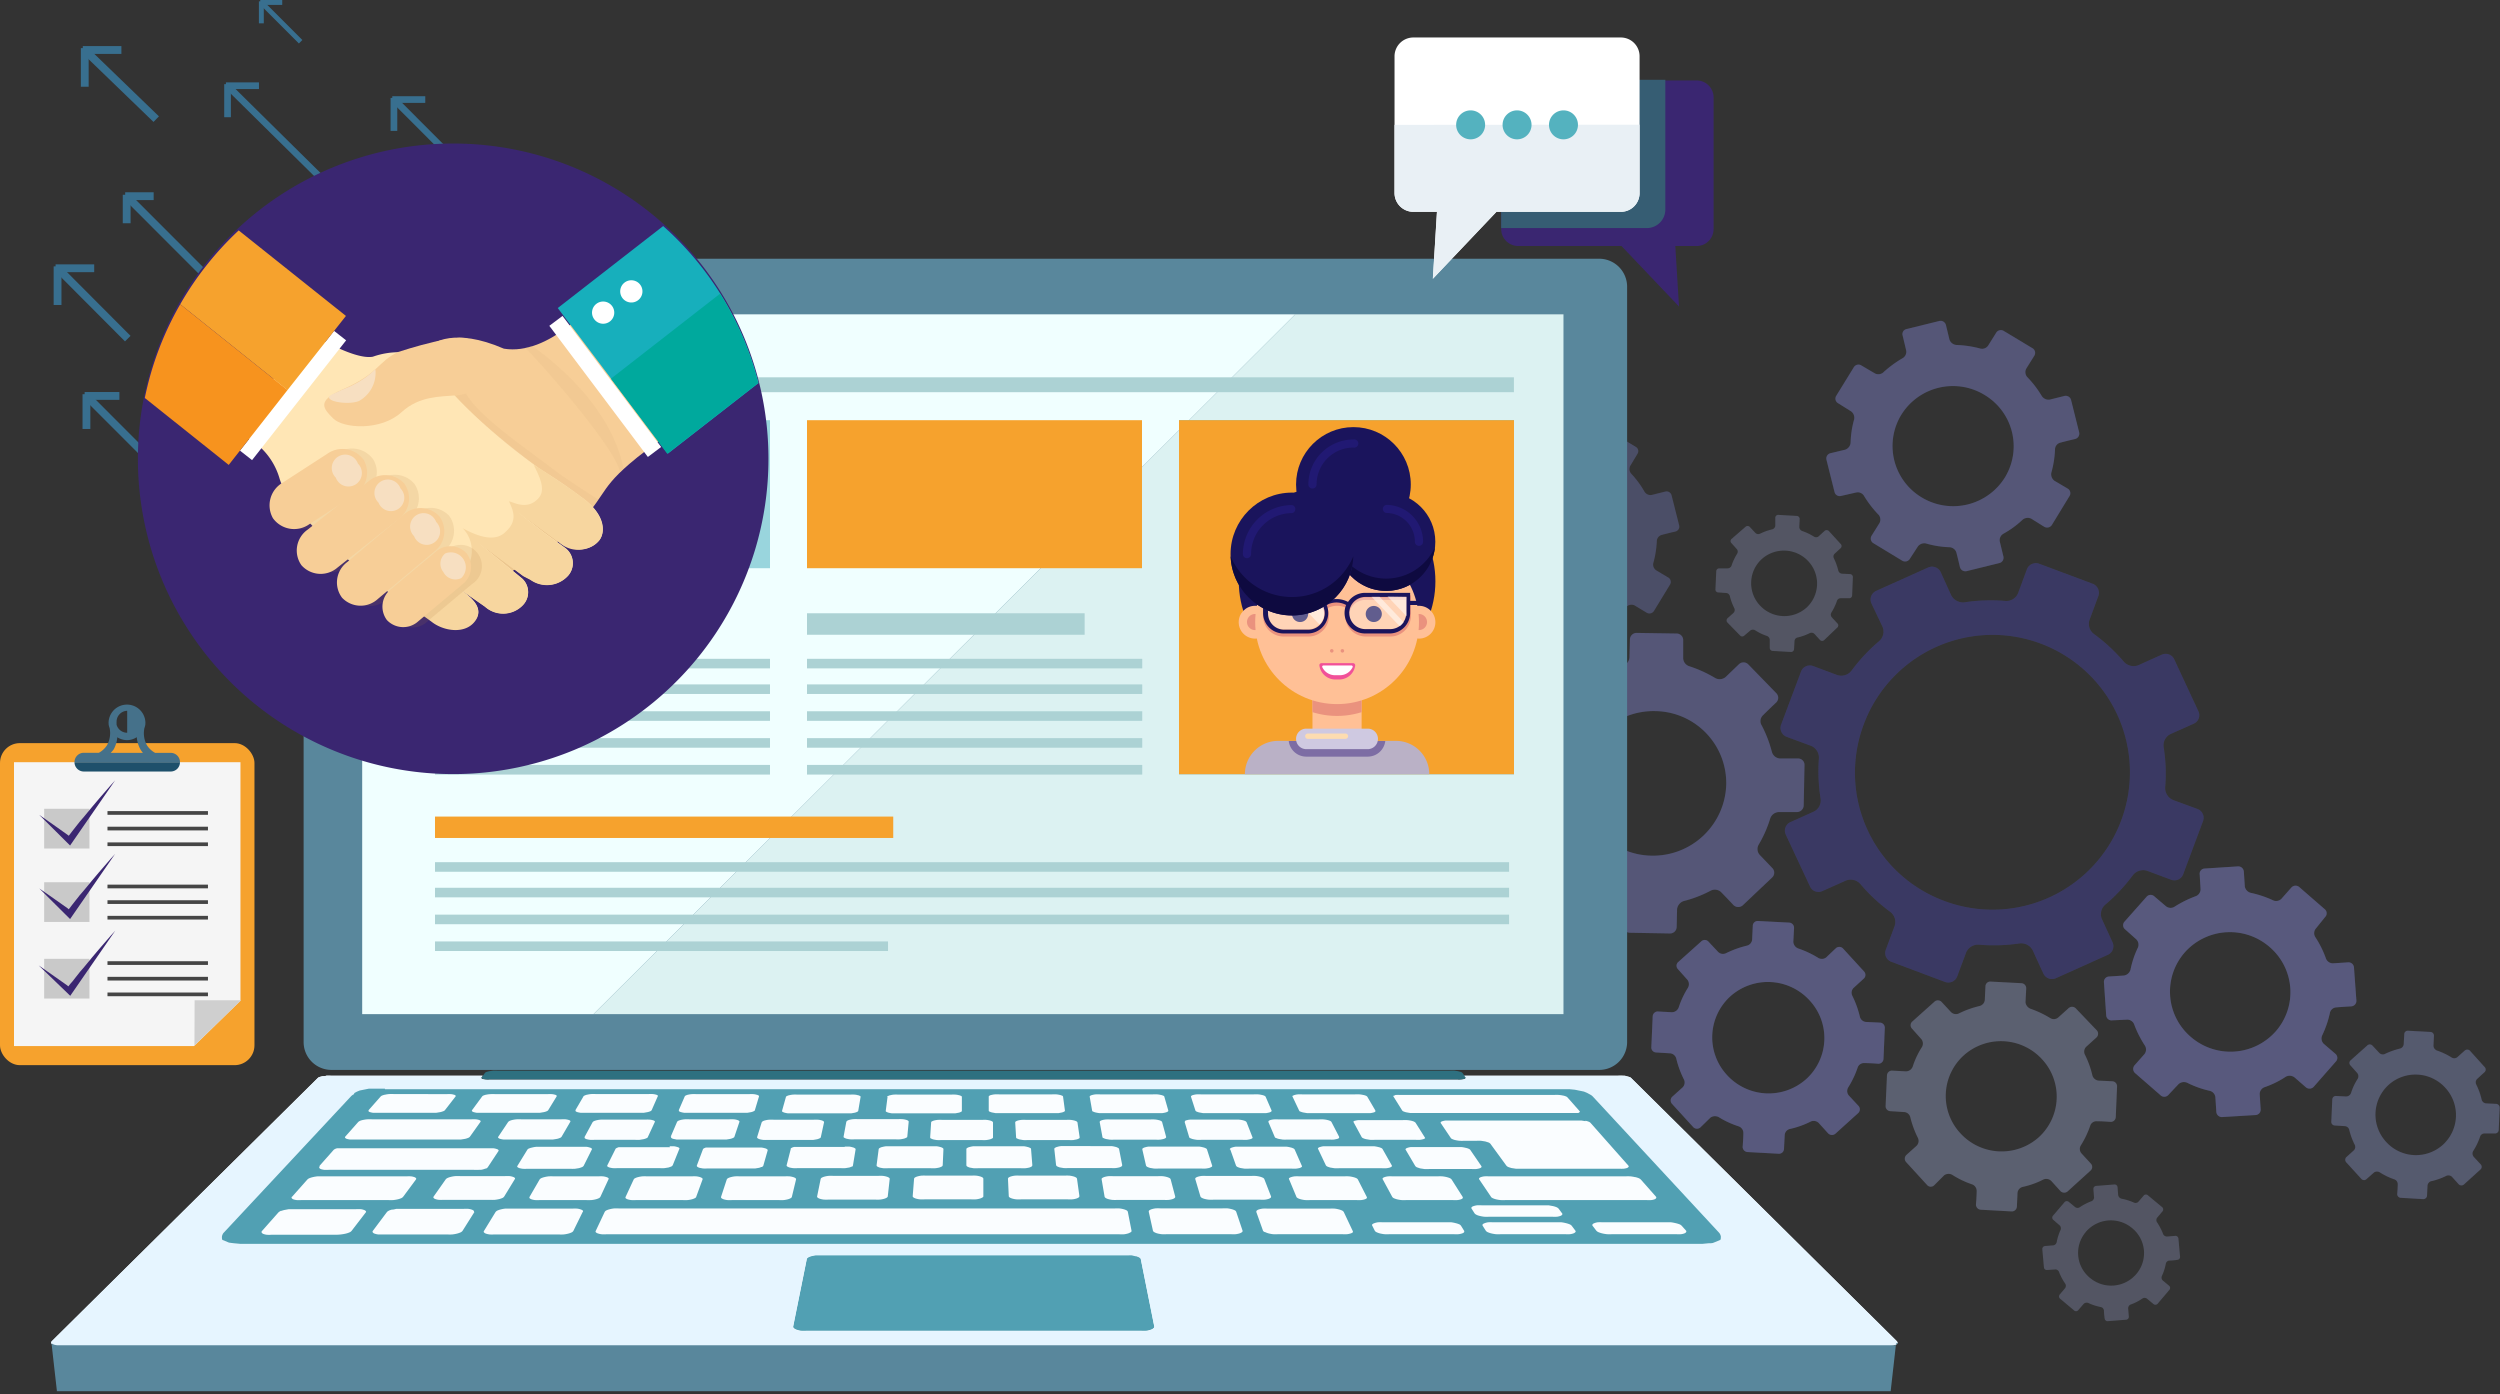 <svg xmlns="http://www.w3.org/2000/svg" viewBox="0 0 310.75 173.3"><rect x="0" y="0" width="310.75" height="173.3" fill="#333333" stroke="none"/><defs><style>.cls-1{isolation:isolate;}.cls-13,.cls-2{fill:#386f8f;}.cls-3{opacity:0.51;}.cls-4{fill:#435880;}.cls-5,.cls-6,.cls-7,.cls-8{fill:#4b638f;}.cls-12,.cls-6{opacity:0.9;}.cls-13,.cls-14,.cls-15,.cls-17,.cls-7{opacity:0.65;}.cls-16,.cls-60,.cls-8{opacity:0.5;}.cls-9{opacity:0.4;}.cls-10{fill:#3a2671;}.cls-11,.cls-12,.cls-14{fill:#7d6da4;}.cls-15{fill:#a398c1;}.cls-16,.cls-17,.cls-54{fill:#bab1c6;}.cls-18{fill:#59879c;}.cls-19{fill:#fafdff;}.cls-20{fill:#2e7080;}.cls-21{fill:#51a0b3;}.cls-22{fill:#e6f5ff;}.cls-23{fill:azure;}.cls-24{fill:#dcf2f2;}.cls-25{fill:#99d5dd;}.cls-26{fill:#f6a22d;}.cls-27{fill:#5bc6cf;}.cls-28{fill:#acd2d4;}.cls-29{fill:#74b1bf;}.cls-30{fill:#ff8252;}.cls-31{fill:#f7ce97;}.cls-32{fill:#e0b886;opacity:0.23;}.cls-32,.cls-36,.cls-37{mix-blend-mode:multiply;}.cls-33{fill:#ffe6b5;}.cls-34{fill:#ebc68f;}.cls-35{fill:#f7d69f;}.cls-36{opacity:0.32;}.cls-37{fill:#ab763a;opacity:0.42;}.cls-38{fill:#f7dfc1;}.cls-39{fill:#fff;}.cls-40{fill:#17afbc;}.cls-41{fill:#00a99d;}.cls-42{fill:#f7931e;}.cls-43{fill:#365d73;}.cls-44{fill:#e9f0f5;}.cls-45{fill:#54b2bf;}.cls-46{fill:#f5f5f5;}.cls-47{fill:#1e506b;}.cls-48{fill:#c9c9c9;}.cls-49{fill:#454545;}.cls-50{fill:#cfcfcf;}.cls-51{fill:#45718a;}.cls-52{fill:#ffc096;}.cls-53{fill:#ea927e;}.cls-55{fill:#cfc9e1;}.cls-56{fill:#fddcb1;}.cls-57{fill:#1a145c;}.cls-58{fill:#f15199;}.cls-59{opacity:0.31;}.cls-61{fill:#211973;}.cls-62{fill:#0e0a40;}</style></defs><g class="cls-1"><g id="Layer_1" data-name="Layer 1"><rect class="cls-2" x="15.26" y="24.21" width="0.97" height="3.54"/><rect class="cls-2" x="15.56" y="23.9" width="3.54" height="0.97"/><rect class="cls-2" x="21.6" y="21.76" width="0.97" height="17.93" transform="translate(-15.25 24.6) rotate(-44.97)"/><rect class="cls-2" x="48.55" y="12.17" width="0.83" height="4.1"/><rect class="cls-2" x="48.76" y="11.96" width="4.1" height="0.83"/><rect class="cls-2" x="52.22" y="10.86" width="0.83" height="10.37" transform="translate(4.06 41.88) rotate(-44.96)"/><rect class="cls-2" x="10.26" y="49" width="0.97" height="4.32"/><rect class="cls-2" x="10.52" y="48.73" width="4.32" height="0.97"/><rect class="cls-2" x="14.12" y="47.61" width="0.97" height="10.92" transform="translate(-33.24 25.85) rotate(-44.97)"/><rect class="cls-2" x="32.18" y="0.17" width="0.61" height="2.73"/><rect class="cls-2" x="32.35" width="2.73" height="0.61"/><rect class="cls-2" x="34.62" y="-0.7" width="0.61" height="6.9" transform="translate(8.28 25.49) rotate(-44.98)"/><rect class="cls-2" x="6.67" y="33.11" width="0.97" height="4.8"/><rect class="cls-2" x="6.91" y="32.86" width="4.8" height="0.97"/><rect class="cls-2" x="11.04" y="31.54" width="0.97" height="12.36" transform="translate(-23.27 19.13) rotate(-44.9)"/><rect class="cls-2" x="10.05" y="5.98" width="0.97" height="4.8"/><rect class="cls-2" x="10.29" y="5.73" width="4.8" height="0.97"/><rect class="cls-2" x="14.49" y="4.34" width="0.97" height="12.35" transform="translate(-2.99 13.98) rotate(-45.98)"/><rect class="cls-2" x="27.87" y="10.46" width="0.83" height="4.11"/><rect class="cls-2" x="28.08" y="10.24" width="4.11" height="0.83"/><rect class="cls-2" x="33.61" y="8.26" width="0.83" height="16.15" transform="translate(-1.51 29.06) rotate(-45.35)"/><g class="cls-3"><path class="cls-4" d="M244.38,118.42a1.6,1.6,0,0,1,1.56-1,22,22,0,0,0,5.07-.15,1.62,1.62,0,0,1,1.65.84c.53,1.17,1.33,2.9,1.33,2.9a1.18,1.18,0,0,0,1.56.58l6.48-2.92a1.17,1.17,0,0,0,.56-1.54l-1.33-2.9a1.56,1.56,0,0,1,.41-1.77,21.53,21.53,0,0,0,3.45-3.68,1.63,1.63,0,0,1,1.75-.55l3,1.12a1.16,1.16,0,0,0,1.5-.68l2.47-6.62a1.17,1.17,0,0,0-.71-1.5l-3-1.1a1.62,1.62,0,0,1-1-1.58,20.6,20.6,0,0,0-.19-5,1.56,1.56,0,0,1,.84-1.62l2.91-1.3a1.15,1.15,0,0,0,.57-1.54l-3-6.45a1.18,1.18,0,0,0-1.56-.58l-2.91,1.31a1.62,1.62,0,0,1-1.8-.44,21.48,21.48,0,0,0-3.72-3.45,1.56,1.56,0,0,1-.55-1.73l1.11-3a1.2,1.2,0,0,0-.69-1.5l-6.68-2.5a1.19,1.19,0,0,0-1.51.68l-1.11,3a1.58,1.58,0,0,1-1.58.95,21.36,21.36,0,0,0-5.06.17,1.68,1.68,0,0,1-1.65-.84l-1.32-2.91a1.19,1.19,0,0,0-1.56-.58l-6.47,2.91a1.18,1.18,0,0,0-.58,1.56L234,77.91a1.56,1.56,0,0,1-.42,1.78,21.47,21.47,0,0,0-3.44,3.68,1.61,1.61,0,0,1-1.77.54l-3-1.12a1.17,1.17,0,0,0-1.5.68l-2.48,6.61a1.18,1.18,0,0,0,.7,1.51l3,1.11a1.58,1.58,0,0,1,1,1.57,21.59,21.59,0,0,0,.21,5,1.53,1.53,0,0,1-.86,1.62l-2.91,1.31a1.16,1.16,0,0,0-.55,1.56l3,6.42a1.15,1.15,0,0,0,1.54.58l2.91-1.3a1.6,1.6,0,0,1,1.81.42,21.66,21.66,0,0,0,3.7,3.45,1.57,1.57,0,0,1,.57,1.76l-1.1,2.95a1.16,1.16,0,0,0,.68,1.51l6.69,2.51a1.18,1.18,0,0,0,1.5-.69ZM231.63,90.13A17.08,17.08,0,1,1,241.71,112,17,17,0,0,1,231.63,90.13Z"/><path class="cls-5" d="M270.78,134.77a1,1,0,0,1,1.07-.19,12,12,0,0,0,2.78,1,.92.92,0,0,1,.74.8c.05.75.12,1.85.12,1.85a.69.69,0,0,0,.74.62l4.14-.25a.67.67,0,0,0,.63-.72l-.12-1.86a.91.91,0,0,1,.6-.88,11.57,11.57,0,0,0,2.64-1.3,1,1,0,0,1,1.09.08l1.4,1.22a.7.7,0,0,0,1-.07l2.72-3.1a.66.66,0,0,0-.06-1l-1.41-1.21a.92.92,0,0,1-.21-1.06,12.89,12.89,0,0,0,.95-2.76.86.86,0,0,1,.8-.72c.76-.07,1.86-.13,1.86-.13a.68.68,0,0,0,.64-.72l-.3-4.11a.68.68,0,0,0-.73-.64l-1.86.12a.93.93,0,0,1-.9-.61,12.49,12.49,0,0,0-1.31-2.64.9.9,0,0,1,.06-1.07L289,114a.66.66,0,0,0-.05-1l-3.14-2.73a.7.7,0,0,0-1,.06l-1.24,1.4a.91.91,0,0,1-1,.19,13.18,13.18,0,0,0-2.8-.94,1,1,0,0,1-.74-.79l-.12-1.86a.7.7,0,0,0-.72-.64l-4.16.27a.64.64,0,0,0-.61.72l.11,1.85a.92.92,0,0,1-.61.87,13.94,13.94,0,0,0-2.65,1.32.92.92,0,0,1-1.06-.09l-1.41-1.2a.67.67,0,0,0-1,.06l-2.75,3.1a.66.66,0,0,0,.1.93l1.4,1.25a.94.94,0,0,1,.2,1,11.51,11.51,0,0,0-.93,2.76,1,1,0,0,1-.82.73l-1.84.12a.66.66,0,0,0-.64.72l.28,4.11a.66.66,0,0,0,.73.62l1.88-.09a.92.92,0,0,1,.87.6,13.12,13.12,0,0,0,1.34,2.64.92.92,0,0,1-.07,1.05l-1.24,1.4a.7.7,0,0,0,.07.95l3.14,2.73a.68.68,0,0,0,1,0Zm.79-16.39a7.51,7.51,0,0,1,10.55-.66,7.39,7.39,0,0,1,.75,10.48,7.52,7.52,0,0,1-10.57.67A7.4,7.4,0,0,1,271.57,118.38Z"/><path class="cls-6" d="M208.46,113a1.21,1.21,0,0,1,.83-1,14.9,14.9,0,0,0,3.33-1.28,1.13,1.13,0,0,1,1.31.17c.63.64,1.55,1.62,1.55,1.62a.85.85,0,0,0,1.17,0l3.64-3.45a.82.82,0,0,0,0-1.17l-1.55-1.62a1.09,1.09,0,0,1-.13-1.29,14.79,14.79,0,0,0,1.43-3.25,1.17,1.17,0,0,1,1.06-.79l2.25,0a.85.85,0,0,0,.85-.82l.1-5a.79.79,0,0,0-.8-.84l-2.25,0a1.11,1.11,0,0,1-1-.81,15.45,15.45,0,0,0-1.27-3.3,1,1,0,0,1,.19-1.29c.64-.65,1.61-1.56,1.61-1.56a.81.81,0,0,0,0-1.17l-3.47-3.57a.83.83,0,0,0-1.18,0l-1.62,1.56a1.15,1.15,0,0,1-1.31.14A15.44,15.44,0,0,0,210,82.82a1.09,1.09,0,0,1-.78-1l0-2.24a.81.81,0,0,0-.79-.83l-5-.08a.83.83,0,0,0-.83.79l-.06,2.27a1.11,1.11,0,0,1-.82,1A16.14,16.14,0,0,0,198.35,84a1.24,1.24,0,0,1-1.3-.16l-1.56-1.63a.84.84,0,0,0-1.17,0l-3.64,3.48a.78.78,0,0,0,0,1.15l1.54,1.62a1.1,1.1,0,0,1,.11,1.28A16.76,16.76,0,0,0,190.91,93a1.12,1.12,0,0,1-1.06.75l-2.24,0a.82.82,0,0,0-.85.82l-.13,5a.79.79,0,0,0,.82.79l2.27.07a1.14,1.14,0,0,1,1,.81,14.33,14.33,0,0,0,1.28,3.28,1.15,1.15,0,0,1-.19,1.32l-1.61,1.53a.81.81,0,0,0,0,1.17l3.47,3.59a.8.8,0,0,0,1.16,0l1.67-1.55a1.13,1.13,0,0,1,1.27-.13,15,15,0,0,0,3.3,1.41,1.13,1.13,0,0,1,.75,1l-.06,2.26a.84.84,0,0,0,.8.82l5,.09a.82.82,0,0,0,.85-.8Zm-12-15.79a9.08,9.08,0,0,1,9.26-8.82,8.94,8.94,0,0,1,8.85,9.12,9.1,9.1,0,0,1-9.26,8.85A9,9,0,0,1,196.43,97.18Z"/><path class="cls-7" d="M173.08,92a.64.64,0,0,1,.66-.22,8.28,8.28,0,0,0,1.9.36.6.6,0,0,1,.55.44c.11.48.25,1.19.25,1.19a.46.46,0,0,0,.54.33l2.65-.55A.45.45,0,0,0,180,93l-.25-1.19a.6.6,0,0,1,.3-.63,7.37,7.37,0,0,0,1.58-1.08.6.6,0,0,1,.71-.06l1,.66a.46.46,0,0,0,.63-.14l1.46-2.26a.44.44,0,0,0-.13-.62l-1-.65a.6.6,0,0,1-.23-.66,8.68,8.68,0,0,0,.35-1.87.56.56,0,0,1,.45-.54c.48-.12,1.19-.26,1.19-.26a.44.44,0,0,0,.34-.53l-.58-2.63a.44.44,0,0,0-.54-.34l-1.18.25a.6.6,0,0,1-.64-.31,8.79,8.79,0,0,0-1.1-1.58.6.6,0,0,1-.06-.7l.65-1a.43.43,0,0,0-.12-.6l-2.3-1.47a.45.45,0,0,0-.61.13l-.66,1a.6.6,0,0,1-.66.23,8.56,8.56,0,0,0-1.9-.35.67.67,0,0,1-.56-.44l-.25-1.19a.45.45,0,0,0-.53-.34l-2.66.56a.43.43,0,0,0-.33.53l.25,1.18a.58.58,0,0,1-.31.62,9.08,9.08,0,0,0-1.59,1.11.6.6,0,0,1-.69,0l-1-.64a.43.43,0,0,0-.62.13l-1.48,2.26a.42.42,0,0,0,.16.59l1,.68a.6.6,0,0,1,.22.66,7.49,7.49,0,0,0-.33,1.87.66.66,0,0,1-.47.55l-1.17.25a.43.43,0,0,0-.35.52l.57,2.64a.43.43,0,0,0,.53.33l1.21-.24a.61.61,0,0,1,.62.3A8.06,8.06,0,0,0,170,89.37a.63.63,0,0,1,.06.69l-.67,1a.47.47,0,0,0,.13.61l2.29,1.47a.45.45,0,0,0,.62-.13ZM172,81.34a4.91,4.91,0,0,1,6.76-1.43,4.84,4.84,0,0,1,1.48,6.71,4.93,4.93,0,0,1-6.77,1.43A4.83,4.83,0,0,1,172,81.34Z"/><path class="cls-6" d="M238.39,67.93a1,1,0,0,1,1-.38,11.71,11.71,0,0,0,2.92.47.94.94,0,0,1,.87.67c.19.73.44,1.81.44,1.81a.7.7,0,0,0,.84.49l4.06-1a.68.68,0,0,0,.5-.83l-.44-1.82a.92.92,0,0,1,.45-1,11.71,11.71,0,0,0,2.38-1.74,1,1,0,0,1,1.09-.12l1.6,1a.7.7,0,0,0,.95-.23l2.16-3.54a.67.67,0,0,0-.23-1l-1.61-.95a1,1,0,0,1-.39-1,12.52,12.52,0,0,0,.46-2.89.87.87,0,0,1,.67-.85c.74-.2,1.82-.45,1.82-.45a.69.69,0,0,0,.51-.83l-1-4a.69.69,0,0,0-.84-.52l-1.81.45a1,1,0,0,1-1-.45A12.69,12.69,0,0,0,252,46.88a.92.92,0,0,1-.13-1.07l1-1.6a.67.67,0,0,0-.22-.92l-3.59-2.16a.68.68,0,0,0-.93.22l-1,1.6a.91.91,0,0,1-1,.37,13.08,13.08,0,0,0-2.94-.44,1,1,0,0,1-.87-.66l-.44-1.82a.69.69,0,0,0-.83-.5l-4.07,1a.64.64,0,0,0-.48.82l.43,1.81a.91.91,0,0,1-.45,1,13.76,13.76,0,0,0-2.4,1.77.93.93,0,0,1-1.07.09l-1.6-.94a.68.68,0,0,0-1,.23l-2.18,3.54a.66.66,0,0,0,.26.91l1.6,1a1,1,0,0,1,.38,1,11.58,11.58,0,0,0-.44,2.9,1,1,0,0,1-.69.87l-1.8.43a.67.67,0,0,0-.51.82l1,4a.66.66,0,0,0,.83.49l1.85-.42a.91.91,0,0,1,1,.44A13.07,13.07,0,0,0,233.52,64a.93.93,0,0,1,.11,1l-1,1.6a.67.67,0,0,0,.23.92l3.58,2.17a.69.69,0,0,0,.95-.22Zm-2.06-16.37a7.55,7.55,0,0,1,10.33-2.48,7.43,7.43,0,0,1,2.56,10.25,7.57,7.57,0,0,1-10.35,2.5A7.45,7.45,0,0,1,236.33,51.56Z"/><path class="cls-7" d="M190.15,78.4a1,1,0,0,1,.95-.35,11,11,0,0,0,2.71.44.87.87,0,0,1,.81.62c.17.67.41,1.68.41,1.68a.65.65,0,0,0,.77.45l3.77-.89a.63.63,0,0,0,.46-.77l-.4-1.69A.83.83,0,0,1,200,77a11.1,11.1,0,0,0,2.21-1.62.89.89,0,0,1,1-.11l1.49.9a.66.66,0,0,0,.88-.22l2-3.28a.63.63,0,0,0-.21-.88l-1.49-.89a.85.85,0,0,1-.37-.93,12,12,0,0,0,.43-2.69.82.82,0,0,1,.62-.79c.69-.19,1.69-.42,1.69-.42a.63.63,0,0,0,.47-.76l-.94-3.73a.64.64,0,0,0-.77-.48l-1.69.42a.87.87,0,0,1-.92-.42,11.56,11.56,0,0,0-1.63-2.21.86.86,0,0,1-.12-1l.89-1.48a.62.62,0,0,0-.2-.86l-3.33-2a.63.63,0,0,0-.86.2l-.92,1.49a.84.84,0,0,1-.93.35,12.29,12.29,0,0,0-2.73-.42.91.91,0,0,1-.8-.61l-.41-1.69a.64.64,0,0,0-.77-.46l-3.78.91a.59.59,0,0,0-.44.76l.4,1.68a.87.87,0,0,1-.42.9,12.25,12.25,0,0,0-2.22,1.64.87.87,0,0,1-1,.08l-1.48-.87a.63.63,0,0,0-.88.21l-2,3.29a.6.6,0,0,0,.25.84l1.48.92a.89.89,0,0,1,.35.93,11.31,11.31,0,0,0-.41,2.69.91.91,0,0,1-.64.81l-1.66.4a.62.62,0,0,0-.48.76l.92,3.73a.62.62,0,0,0,.77.46l1.71-.39a.86.86,0,0,1,.9.41,12,12,0,0,0,1.65,2.21.85.85,0,0,1,.11,1l-.92,1.49a.66.66,0,0,0,.22.86l3.33,2a.62.62,0,0,0,.87-.21Zm-1.91-15.18a7,7,0,0,1,9.58-2.3,6.88,6.88,0,0,1,2.38,9.51,7,7,0,0,1-9.6,2.31A6.89,6.89,0,0,1,188.24,63.22Z"/><path class="cls-7" d="M295.1,145.73a.67.67,0,0,1,.72,0,8,8,0,0,0,1.79.86.64.64,0,0,1,.43.59c0,.5-.07,1.24-.07,1.24a.47.47,0,0,0,.45.47l2.78.16a.46.46,0,0,0,.48-.44l.06-1.24a.62.62,0,0,1,.47-.55,7.94,7.94,0,0,0,1.86-.66.64.64,0,0,1,.72.13l.84.93a.48.48,0,0,0,.65,0l2.05-1.86a.44.44,0,0,0,0-.65l-.85-.92a.62.62,0,0,1-.06-.72,8.22,8.22,0,0,0,.85-1.77.57.57,0,0,1,.59-.41c.51,0,1.25,0,1.25,0a.45.45,0,0,0,.48-.43l.12-2.76a.47.47,0,0,0-.44-.49l-1.25-.06a.62.62,0,0,1-.55-.47,8.53,8.53,0,0,0-.67-1.87.6.6,0,0,1,.12-.71l.92-.84a.44.44,0,0,0,0-.63L307,130.59a.47.47,0,0,0-.64,0l-.94.84a.62.62,0,0,1-.71,0,8.68,8.68,0,0,0-1.8-.85.68.68,0,0,1-.43-.58l.06-1.25a.46.46,0,0,0-.44-.48l-2.79-.15a.43.43,0,0,0-.46.44l-.07,1.24a.62.62,0,0,1-.47.54,9.08,9.08,0,0,0-1.87.67.61.61,0,0,1-.7-.14l-.85-.91a.45.45,0,0,0-.65,0l-2.07,1.85a.43.43,0,0,0,0,.63l.84.94a.65.65,0,0,1,.05.72,7.33,7.33,0,0,0-.83,1.77.65.65,0,0,1-.61.42l-1.23-.06a.45.45,0,0,0-.49.43l-.12,2.76a.45.45,0,0,0,.43.48l1.27.08a.6.6,0,0,1,.53.46,8.79,8.79,0,0,0,.69,1.87.6.6,0,0,1-.13.69l-.93.84a.47.47,0,0,0,0,.64l1.89,2.07a.44.44,0,0,0,.64,0Zm1.79-10.87a5,5,0,0,1,7.08.37,5,5,0,0,1-.3,7.05,5,5,0,0,1-7.1-.37A5,5,0,0,1,296.89,134.86Z"/><path class="cls-8" d="M217.59,78.35a.56.56,0,0,1,.59,0,6.47,6.47,0,0,0,1.45.7.51.51,0,0,1,.35.48c0,.41,0,1,0,1a.38.38,0,0,0,.36.38l2.27.13a.37.37,0,0,0,.39-.36l.06-1a.47.47,0,0,1,.38-.44,6.6,6.6,0,0,0,1.52-.55.52.52,0,0,1,.58.11l.69.75a.37.37,0,0,0,.53,0L228.38,78a.35.35,0,0,0,0-.52l-.69-.75a.51.51,0,0,1-.05-.59,6.87,6.87,0,0,0,.69-1.45.48.48,0,0,1,.49-.33c.41,0,1,0,1,0a.37.37,0,0,0,.4-.35l.09-2.26a.37.37,0,0,0-.36-.39l-1-.05a.52.52,0,0,1-.45-.39,7.69,7.69,0,0,0-.55-1.52.49.49,0,0,1,.1-.58l.75-.69a.36.36,0,0,0,0-.51L227.32,66a.39.39,0,0,0-.53,0l-.76.69a.51.51,0,0,1-.58,0A7,7,0,0,0,224,66a.56.56,0,0,1-.35-.48l.05-1a.38.38,0,0,0-.35-.39L221.05,64a.36.36,0,0,0-.38.36l0,1a.52.52,0,0,1-.39.44,7.18,7.18,0,0,0-1.53.55.51.51,0,0,1-.57-.12l-.69-.74a.38.38,0,0,0-.53,0L215.22,67a.35.35,0,0,0,0,.51l.69.77a.51.51,0,0,1,0,.58,6.83,6.83,0,0,0-.68,1.45.53.53,0,0,1-.5.34l-1,0a.37.37,0,0,0-.4.35l-.1,2.26a.36.36,0,0,0,.36.38l1,.07a.51.51,0,0,1,.43.38,7.14,7.14,0,0,0,.56,1.52.5.5,0,0,1-.1.57l-.76.68a.38.38,0,0,0,0,.52L216.3,79a.36.36,0,0,0,.52,0ZM219,69.48a4.13,4.13,0,0,1,5.79.3,4.07,4.07,0,0,1-.25,5.76,4.14,4.14,0,0,1-5.8-.3A4.06,4.06,0,0,1,219,69.48Z"/><path class="cls-8" d="M259,162.07a.55.55,0,0,1,.58-.11,6.52,6.52,0,0,0,1.53.5.5.5,0,0,1,.41.43c0,.4.09,1,.09,1a.37.37,0,0,0,.41.33l2.25-.18a.36.36,0,0,0,.34-.4l-.08-1a.5.5,0,0,1,.32-.49,6.23,6.23,0,0,0,1.43-.73.5.5,0,0,1,.59,0l.78.65a.38.38,0,0,0,.53,0l1.45-1.71a.36.36,0,0,0,0-.53l-.78-.65a.49.49,0,0,1-.13-.57,6.57,6.57,0,0,0,.49-1.52.48.48,0,0,1,.43-.4c.42,0,1-.09,1-.09a.37.37,0,0,0,.34-.4l-.2-2.24a.37.37,0,0,0-.41-.34l-1,.08a.51.51,0,0,1-.5-.32,7.18,7.18,0,0,0-.74-1.43.5.5,0,0,1,0-.59l.65-.77a.38.38,0,0,0,0-.52L267,148.59a.37.37,0,0,0-.52,0l-.67.78a.49.49,0,0,1-.57.11,7,7,0,0,0-1.54-.48.58.58,0,0,1-.41-.43l-.08-1a.37.37,0,0,0-.4-.34l-2.27.18a.37.37,0,0,0-.33.41l.08,1a.51.51,0,0,1-.32.49,7.26,7.26,0,0,0-1.44.74.5.5,0,0,1-.58,0l-.78-.64a.38.38,0,0,0-.53,0l-1.47,1.72a.36.36,0,0,0,.07.51l.77.67a.5.5,0,0,1,.12.57,6.46,6.46,0,0,0-.48,1.51.51.51,0,0,1-.44.41l-1,.08a.38.38,0,0,0-.35.4l.2,2.25a.36.36,0,0,0,.4.33l1-.07a.48.48,0,0,1,.48.32,6.81,6.81,0,0,0,.76,1.43.51.51,0,0,1,0,.57l-.66.78a.37.37,0,0,0,0,.51l1.75,1.47a.36.36,0,0,0,.52,0Zm.27-8.95a4.1,4.1,0,0,1,5.76-.46,4,4,0,0,1,.51,5.71,4.1,4.1,0,0,1-5.76.47A4,4,0,0,1,259.28,153.12Z"/><path class="cls-5" d="M212.62,138.91a1,1,0,0,1,1-.06A11.23,11.23,0,0,0,216.1,140a.87.87,0,0,1,.6.82c0,.7-.09,1.73-.09,1.73a.65.65,0,0,0,.62.65l3.86.21a.62.62,0,0,0,.66-.6l.09-1.73a.83.83,0,0,1,.65-.75,11,11,0,0,0,2.58-.92.89.89,0,0,1,1,.18l1.16,1.28a.66.66,0,0,0,.91.05l2.85-2.58a.63.63,0,0,0,0-.9l-1.18-1.27a.86.86,0,0,1-.08-1,11.7,11.7,0,0,0,1.17-2.45.82.82,0,0,1,.82-.58c.71,0,1.73.08,1.73.08a.63.63,0,0,0,.67-.6l.16-3.83a.63.63,0,0,0-.61-.68l-1.72-.08a.86.86,0,0,1-.77-.66,12.06,12.06,0,0,0-.93-2.58.84.84,0,0,1,.16-1l1.28-1.17a.62.62,0,0,0,0-.88l-2.62-2.86a.64.64,0,0,0-.89,0L227,119a.86.86,0,0,1-1,.06,12.25,12.25,0,0,0-2.49-1.17.94.94,0,0,1-.6-.81l.09-1.74a.64.64,0,0,0-.6-.66l-3.88-.2a.61.61,0,0,0-.65.61l-.08,1.72a.86.86,0,0,1-.67.74,12.38,12.38,0,0,0-2.59.94.86.86,0,0,1-1-.2l-1.18-1.26a.62.62,0,0,0-.9,0l-2.87,2.57a.61.61,0,0,0,0,.88l1.16,1.3a.89.89,0,0,1,.07,1,10.94,10.94,0,0,0-1.15,2.45.91.91,0,0,1-.84.59l-1.71-.09a.63.63,0,0,0-.68.6l-.17,3.84a.61.61,0,0,0,.6.65l1.76.11a.87.87,0,0,1,.74.65,11.74,11.74,0,0,0,.95,2.59.86.86,0,0,1-.17,1l-1.3,1.17a.64.64,0,0,0,0,.88l2.62,2.87a.64.64,0,0,0,.9.05Zm2.48-15.08a7,7,0,0,1,9.83.52,6.88,6.88,0,0,1-.42,9.78,7,7,0,0,1-9.85-.51A6.89,6.89,0,0,1,215.1,123.83Z"/><path class="cls-7" d="M241.66,146.09a.93.93,0,0,1,1-.06,11.28,11.28,0,0,0,2.45,1.18.86.86,0,0,1,.59.81c0,.69-.09,1.71-.09,1.71a.64.64,0,0,0,.61.64l3.82.21a.63.63,0,0,0,.66-.6l.08-1.71a.84.84,0,0,1,.65-.74,10.36,10.36,0,0,0,2.55-.91.89.89,0,0,1,1,.18l1.15,1.27a.65.65,0,0,0,.9,0l2.81-2.55a.61.61,0,0,0,.05-.89l-1.16-1.26a.84.84,0,0,1-.08-1,11.77,11.77,0,0,0,1.16-2.43.81.81,0,0,1,.81-.57c.7,0,1.71.08,1.71.08a.62.62,0,0,0,.66-.59l.16-3.8a.62.62,0,0,0-.6-.66l-1.71-.08a.9.9,0,0,1-.76-.66,11.28,11.28,0,0,0-.92-2.55.85.85,0,0,1,.16-1l1.27-1.15a.63.63,0,0,0,.05-.88L258,125.32a.64.64,0,0,0-.88,0l-1.29,1.16a.84.84,0,0,1-1,.06,12.52,12.52,0,0,0-2.46-1.16,1,1,0,0,1-.6-.8l.09-1.72a.63.63,0,0,0-.6-.65l-3.83-.2a.6.6,0,0,0-.64.6l-.08,1.7a.87.87,0,0,1-.66.74,11.87,11.87,0,0,0-2.56.92.86.86,0,0,1-1-.19l-1.16-1.25a.63.63,0,0,0-.9,0L237.67,127a.61.61,0,0,0,0,.87l1.15,1.29a.87.87,0,0,1,.07,1,10.28,10.28,0,0,0-1.14,2.42.91.91,0,0,1-.84.59l-1.69-.09a.62.62,0,0,0-.67.59l-.17,3.8a.62.62,0,0,0,.6.65l1.73.11a.85.85,0,0,1,.74.63,11.87,11.87,0,0,0,.94,2.57.85.85,0,0,1-.17,1l-1.28,1.15a.64.64,0,0,0,0,.88l2.59,2.83a.6.6,0,0,0,.88.05Zm2.45-14.92a6.93,6.93,0,0,1,9.73.51,6.83,6.83,0,0,1-.42,9.68,6.94,6.94,0,0,1-9.75-.5A6.81,6.81,0,0,1,244.11,131.17Z"/></g><g class="cls-9"><path class="cls-10" d="M244.38,118.42a1.6,1.6,0,0,1,1.56-1,22,22,0,0,0,5.07-.15,1.62,1.62,0,0,1,1.65.84c.53,1.17,1.33,2.9,1.33,2.9a1.18,1.18,0,0,0,1.56.58l6.48-2.92a1.17,1.17,0,0,0,.56-1.54l-1.33-2.9a1.56,1.56,0,0,1,.41-1.77,21.53,21.53,0,0,0,3.45-3.68,1.63,1.63,0,0,1,1.75-.55l3,1.12a1.16,1.16,0,0,0,1.5-.68l2.47-6.62a1.17,1.17,0,0,0-.71-1.5l-3-1.1a1.62,1.62,0,0,1-1-1.58,20.6,20.6,0,0,0-.19-5,1.56,1.56,0,0,1,.84-1.62l2.91-1.3a1.15,1.15,0,0,0,.57-1.54l-3-6.45a1.18,1.18,0,0,0-1.56-.58l-2.91,1.31a1.62,1.62,0,0,1-1.8-.44,21.48,21.48,0,0,0-3.72-3.45,1.56,1.56,0,0,1-.55-1.73l1.11-3a1.2,1.2,0,0,0-.69-1.5l-6.68-2.5a1.19,1.19,0,0,0-1.51.68l-1.11,3a1.58,1.58,0,0,1-1.58.95,21.36,21.36,0,0,0-5.06.17,1.68,1.68,0,0,1-1.65-.84l-1.32-2.91a1.19,1.19,0,0,0-1.56-.58l-6.47,2.91a1.18,1.18,0,0,0-.58,1.56L234,77.91a1.56,1.56,0,0,1-.42,1.78,21.47,21.47,0,0,0-3.44,3.68,1.61,1.61,0,0,1-1.77.54l-3-1.12a1.17,1.17,0,0,0-1.5.68l-2.48,6.61a1.18,1.18,0,0,0,.7,1.51l3,1.11a1.58,1.58,0,0,1,1,1.57,21.59,21.59,0,0,0,.21,5,1.53,1.53,0,0,1-.86,1.62l-2.91,1.31a1.16,1.16,0,0,0-.55,1.56l3,6.42a1.15,1.15,0,0,0,1.54.58l2.91-1.3a1.6,1.6,0,0,1,1.81.42,21.66,21.66,0,0,0,3.7,3.45,1.57,1.57,0,0,1,.57,1.76l-1.1,2.95a1.16,1.16,0,0,0,.68,1.51l6.69,2.51a1.18,1.18,0,0,0,1.5-.69ZM231.63,90.13A17.08,17.08,0,1,1,241.71,112,17,17,0,0,1,231.63,90.13Z"/><path class="cls-11" d="M270.78,134.77a1,1,0,0,1,1.07-.19,12,12,0,0,0,2.78,1,.92.92,0,0,1,.74.8c.05.75.12,1.85.12,1.85a.69.69,0,0,0,.74.62l4.14-.25a.67.67,0,0,0,.63-.72l-.12-1.86a.91.91,0,0,1,.6-.88,11.57,11.57,0,0,0,2.64-1.3,1,1,0,0,1,1.09.08l1.4,1.22a.7.7,0,0,0,1-.07l2.72-3.1a.66.66,0,0,0-.06-1l-1.41-1.21a.92.92,0,0,1-.21-1.06,12.89,12.89,0,0,0,.95-2.76.86.86,0,0,1,.8-.72c.76-.07,1.86-.13,1.86-.13a.68.68,0,0,0,.64-.72l-.3-4.11a.68.68,0,0,0-.73-.64l-1.86.12a.93.93,0,0,1-.9-.61,12.49,12.49,0,0,0-1.31-2.64.9.9,0,0,1,.06-1.07L289,114a.66.66,0,0,0-.05-1l-3.14-2.73a.7.7,0,0,0-1,.06l-1.24,1.4a.91.91,0,0,1-1,.19,13.18,13.18,0,0,0-2.8-.94,1,1,0,0,1-.74-.79l-.12-1.86a.7.7,0,0,0-.72-.64l-4.16.27a.64.64,0,0,0-.61.72l.11,1.85a.92.92,0,0,1-.61.87,13.94,13.94,0,0,0-2.65,1.32.92.92,0,0,1-1.06-.09l-1.41-1.2a.67.67,0,0,0-1,.06l-2.75,3.1a.66.66,0,0,0,.1.93l1.4,1.25a.94.94,0,0,1,.2,1,11.51,11.51,0,0,0-.93,2.76,1,1,0,0,1-.82.73l-1.84.12a.66.66,0,0,0-.64.72l.28,4.11a.66.66,0,0,0,.73.62l1.88-.09a.92.92,0,0,1,.87.6,13.12,13.12,0,0,0,1.34,2.64.92.92,0,0,1-.07,1.05l-1.24,1.4a.7.7,0,0,0,.07.95l3.14,2.73a.68.68,0,0,0,1,0Zm.79-16.39a7.51,7.51,0,0,1,10.55-.66,7.39,7.39,0,0,1,.75,10.48,7.52,7.52,0,0,1-10.57.67A7.4,7.4,0,0,1,271.57,118.38Z"/><path class="cls-12" d="M208.46,113a1.21,1.21,0,0,1,.83-1,14.9,14.9,0,0,0,3.33-1.28,1.13,1.13,0,0,1,1.31.17c.63.64,1.55,1.62,1.55,1.62a.85.85,0,0,0,1.17,0l3.64-3.45a.82.82,0,0,0,0-1.17l-1.55-1.62a1.09,1.09,0,0,1-.13-1.29,14.79,14.79,0,0,0,1.43-3.25,1.17,1.17,0,0,1,1.06-.79l2.25,0a.85.85,0,0,0,.85-.82l.1-5a.79.79,0,0,0-.8-.84l-2.25,0a1.11,1.11,0,0,1-1-.81,15.45,15.45,0,0,0-1.27-3.3,1,1,0,0,1,.19-1.29c.64-.65,1.61-1.56,1.61-1.56a.81.81,0,0,0,0-1.17l-3.47-3.57a.83.83,0,0,0-1.18,0l-1.62,1.56a1.15,1.15,0,0,1-1.31.14A15.44,15.44,0,0,0,210,82.82a1.09,1.09,0,0,1-.78-1l0-2.24a.81.81,0,0,0-.79-.83l-5-.08a.83.83,0,0,0-.83.79l-.06,2.27a1.11,1.11,0,0,1-.82,1A16.14,16.14,0,0,0,198.35,84a1.24,1.24,0,0,1-1.3-.16l-1.56-1.63a.84.84,0,0,0-1.17,0l-3.64,3.48a.78.78,0,0,0,0,1.15l1.54,1.62a1.1,1.1,0,0,1,.11,1.28A16.76,16.76,0,0,0,190.91,93a1.12,1.12,0,0,1-1.06.75l-2.24,0a.82.82,0,0,0-.85.82l-.13,5a.79.79,0,0,0,.82.79l2.27.07a1.14,1.14,0,0,1,1,.81,14.33,14.33,0,0,0,1.28,3.28,1.15,1.15,0,0,1-.19,1.32l-1.61,1.53a.81.81,0,0,0,0,1.17l3.47,3.59a.8.8,0,0,0,1.16,0l1.67-1.55a1.13,1.13,0,0,1,1.27-.13,15,15,0,0,0,3.3,1.41,1.13,1.13,0,0,1,.75,1l-.06,2.26a.84.84,0,0,0,.8.82l5,.09a.82.82,0,0,0,.85-.8Zm-12-15.79a9.08,9.08,0,0,1,9.26-8.82,8.94,8.94,0,0,1,8.85,9.12,9.1,9.1,0,0,1-9.26,8.85A9,9,0,0,1,196.43,97.18Z"/><path class="cls-13" d="M173.08,92a.64.64,0,0,1,.66-.22,8.28,8.28,0,0,0,1.9.36.6.6,0,0,1,.55.44c.11.48.25,1.19.25,1.19a.46.46,0,0,0,.54.33l2.65-.55A.45.45,0,0,0,180,93l-.25-1.19a.6.6,0,0,1,.3-.63,7.37,7.37,0,0,0,1.58-1.08.6.6,0,0,1,.71-.06l1,.66a.46.46,0,0,0,.63-.14l1.46-2.26a.44.44,0,0,0-.13-.62l-1-.65a.6.6,0,0,1-.23-.66,8.68,8.68,0,0,0,.35-1.87.56.56,0,0,1,.45-.54c.48-.12,1.19-.26,1.19-.26a.44.44,0,0,0,.34-.53l-.58-2.63a.44.44,0,0,0-.54-.34l-1.18.25a.6.6,0,0,1-.64-.31,8.79,8.79,0,0,0-1.1-1.58.6.6,0,0,1-.06-.7l.65-1a.43.43,0,0,0-.12-.6l-2.3-1.47a.45.45,0,0,0-.61.13l-.66,1a.6.6,0,0,1-.66.23,8.56,8.56,0,0,0-1.9-.35.67.67,0,0,1-.56-.44l-.25-1.19a.45.45,0,0,0-.53-.34l-2.66.56a.43.43,0,0,0-.33.53l.25,1.18a.58.58,0,0,1-.31.62,9.08,9.08,0,0,0-1.59,1.11.6.6,0,0,1-.69,0l-1-.64a.43.43,0,0,0-.62.13l-1.48,2.26a.42.42,0,0,0,.16.59l1,.68a.6.6,0,0,1,.22.66,7.49,7.49,0,0,0-.33,1.87.66.66,0,0,1-.47.55l-1.17.25a.43.43,0,0,0-.35.52l.57,2.64a.43.43,0,0,0,.53.33l1.21-.24a.61.61,0,0,1,.62.3A8.06,8.06,0,0,0,170,89.37a.63.63,0,0,1,.06.69l-.67,1a.47.47,0,0,0,.13.61l2.29,1.47a.45.45,0,0,0,.62-.13ZM172,81.34a4.91,4.91,0,0,1,6.76-1.43,4.84,4.84,0,0,1,1.48,6.71,4.93,4.93,0,0,1-6.77,1.43A4.83,4.83,0,0,1,172,81.34Z"/><path class="cls-12" d="M238.39,67.93a1,1,0,0,1,1-.38,11.71,11.71,0,0,0,2.92.47.94.94,0,0,1,.87.67c.19.73.44,1.81.44,1.81a.7.7,0,0,0,.84.49l4.06-1a.68.68,0,0,0,.5-.83l-.44-1.82a.92.92,0,0,1,.45-1,11.71,11.71,0,0,0,2.38-1.74,1,1,0,0,1,1.09-.12l1.6,1a.7.7,0,0,0,.95-.23l2.16-3.54a.67.67,0,0,0-.23-1l-1.61-.95a1,1,0,0,1-.39-1,12.52,12.52,0,0,0,.46-2.89.87.87,0,0,1,.67-.85c.74-.2,1.82-.45,1.82-.45a.69.69,0,0,0,.51-.83l-1-4a.69.69,0,0,0-.84-.52l-1.81.45a1,1,0,0,1-1-.45A12.69,12.69,0,0,0,252,46.88a.92.92,0,0,1-.13-1.07l1-1.6a.67.67,0,0,0-.22-.92l-3.59-2.16a.68.68,0,0,0-.93.22l-1,1.6a.91.91,0,0,1-1,.37,13.08,13.08,0,0,0-2.94-.44,1,1,0,0,1-.87-.66l-.44-1.82a.69.69,0,0,0-.83-.5l-4.07,1a.64.64,0,0,0-.48.82l.43,1.81a.91.91,0,0,1-.45,1,13.76,13.76,0,0,0-2.4,1.77.93.93,0,0,1-1.07.09l-1.6-.94a.68.68,0,0,0-1,.23l-2.18,3.54a.66.66,0,0,0,.26.91l1.6,1a1,1,0,0,1,.38,1,11.58,11.58,0,0,0-.44,2.9,1,1,0,0,1-.69.87l-1.8.43a.67.67,0,0,0-.51.82l1,4a.66.66,0,0,0,.83.49l1.85-.42a.91.91,0,0,1,1,.44A13.07,13.07,0,0,0,233.52,64a.93.93,0,0,1,.11,1l-1,1.6a.67.67,0,0,0,.23.92l3.58,2.17a.69.69,0,0,0,.95-.22Zm-2.06-16.37a7.55,7.55,0,0,1,10.33-2.48,7.43,7.43,0,0,1,2.56,10.25,7.57,7.57,0,0,1-10.35,2.5A7.45,7.45,0,0,1,236.33,51.56Z"/><path class="cls-14" d="M190.15,78.4a1,1,0,0,1,.95-.35,11,11,0,0,0,2.71.44.87.87,0,0,1,.81.62c.17.67.41,1.68.41,1.68a.65.65,0,0,0,.77.45l3.77-.89a.63.63,0,0,0,.46-.77l-.4-1.69A.83.83,0,0,1,200,77a11.1,11.1,0,0,0,2.21-1.62.89.89,0,0,1,1-.11l1.49.9a.66.66,0,0,0,.88-.22l2-3.28a.63.63,0,0,0-.21-.88l-1.49-.89a.85.85,0,0,1-.37-.93,12,12,0,0,0,.43-2.69.82.82,0,0,1,.62-.79c.69-.19,1.69-.42,1.69-.42a.63.63,0,0,0,.47-.76l-.94-3.73a.64.64,0,0,0-.77-.48l-1.69.42a.87.87,0,0,1-.92-.42,11.56,11.56,0,0,0-1.63-2.21.86.86,0,0,1-.12-1l.89-1.48a.62.62,0,0,0-.2-.86l-3.33-2a.63.63,0,0,0-.86.2l-.92,1.49a.84.84,0,0,1-.93.35,12.29,12.29,0,0,0-2.73-.42.91.91,0,0,1-.8-.61l-.41-1.69a.64.64,0,0,0-.77-.46l-3.78.91a.59.59,0,0,0-.44.76l.4,1.68a.87.87,0,0,1-.42.9,12.25,12.25,0,0,0-2.22,1.64.87.87,0,0,1-1,.08l-1.48-.87a.63.63,0,0,0-.88.21l-2,3.29a.6.6,0,0,0,.25.84l1.48.92a.89.89,0,0,1,.35.93,11.31,11.31,0,0,0-.41,2.69.91.91,0,0,1-.64.81l-1.66.4a.62.62,0,0,0-.48.76l.92,3.73a.62.62,0,0,0,.77.46l1.71-.39a.86.86,0,0,1,.9.41,12,12,0,0,0,1.65,2.21.85.85,0,0,1,.11,1l-.92,1.49a.66.66,0,0,0,.22.86l3.33,2a.62.62,0,0,0,.87-.21Zm-1.91-15.18a7,7,0,0,1,9.58-2.3,6.88,6.88,0,0,1,2.38,9.51,7,7,0,0,1-9.6,2.31A6.89,6.89,0,0,1,188.24,63.22Z"/><path class="cls-15" d="M295.1,145.73a.67.67,0,0,1,.72,0,8,8,0,0,0,1.79.86.64.64,0,0,1,.43.59c0,.5-.07,1.24-.07,1.24a.47.47,0,0,0,.45.47l2.78.16a.46.46,0,0,0,.48-.44l.06-1.24a.62.62,0,0,1,.47-.55,7.94,7.94,0,0,0,1.86-.66.64.64,0,0,1,.72.13l.84.93a.48.48,0,0,0,.65,0l2.05-1.86a.44.44,0,0,0,0-.65l-.85-.92a.62.62,0,0,1-.06-.72,8.22,8.22,0,0,0,.85-1.77.57.57,0,0,1,.59-.41c.51,0,1.25,0,1.25,0a.45.45,0,0,0,.48-.43l.12-2.76a.47.47,0,0,0-.44-.49l-1.25-.06a.62.62,0,0,1-.55-.47,8.53,8.53,0,0,0-.67-1.87.6.6,0,0,1,.12-.71l.92-.84a.44.44,0,0,0,0-.63L307,130.59a.47.47,0,0,0-.64,0l-.94.84a.62.62,0,0,1-.71,0,8.68,8.68,0,0,0-1.8-.85.68.68,0,0,1-.43-.58l.06-1.25a.46.46,0,0,0-.44-.48l-2.79-.15a.43.43,0,0,0-.46.44l-.07,1.24a.62.62,0,0,1-.47.54,9.08,9.08,0,0,0-1.87.67.61.61,0,0,1-.7-.14l-.85-.91a.45.45,0,0,0-.65,0l-2.07,1.85a.43.43,0,0,0,0,.63l.84.94a.65.65,0,0,1,.05.72,7.33,7.33,0,0,0-.83,1.77.65.65,0,0,1-.61.42l-1.23-.06a.45.45,0,0,0-.49.43l-.12,2.76a.45.45,0,0,0,.43.48l1.27.08a.6.6,0,0,1,.53.46,8.79,8.79,0,0,0,.69,1.87.6.6,0,0,1-.13.69l-.93.84a.47.47,0,0,0,0,.64l1.89,2.07a.44.44,0,0,0,.64,0Zm1.79-10.87a5,5,0,0,1,7.08.37,5,5,0,0,1-.3,7.05,5,5,0,0,1-7.1-.37A5,5,0,0,1,296.89,134.86Z"/><path class="cls-16" d="M217.59,78.35a.56.56,0,0,1,.59,0,6.47,6.47,0,0,0,1.45.7.51.51,0,0,1,.35.48c0,.41,0,1,0,1a.38.38,0,0,0,.36.38l2.27.13a.37.37,0,0,0,.39-.36l.06-1a.47.47,0,0,1,.38-.44,6.6,6.6,0,0,0,1.52-.55.52.52,0,0,1,.58.11l.69.75a.37.37,0,0,0,.53,0L228.38,78a.35.35,0,0,0,0-.52l-.69-.75a.51.51,0,0,1-.05-.59,6.87,6.87,0,0,0,.69-1.45.48.48,0,0,1,.49-.33c.41,0,1,0,1,0a.37.37,0,0,0,.4-.35l.09-2.26a.37.37,0,0,0-.36-.39l-1-.05a.52.52,0,0,1-.45-.39,7.69,7.69,0,0,0-.55-1.52.49.49,0,0,1,.1-.58l.75-.69a.36.36,0,0,0,0-.51L227.32,66a.39.39,0,0,0-.53,0l-.76.69a.51.51,0,0,1-.58,0A7,7,0,0,0,224,66a.56.56,0,0,1-.35-.48l.05-1a.38.38,0,0,0-.35-.39L221.05,64a.36.36,0,0,0-.38.36l0,1a.52.52,0,0,1-.39.44,7.18,7.18,0,0,0-1.53.55.51.51,0,0,1-.57-.12l-.69-.74a.38.38,0,0,0-.53,0L215.22,67a.35.35,0,0,0,0,.51l.69.77a.51.51,0,0,1,0,.58,6.83,6.83,0,0,0-.68,1.45.53.53,0,0,1-.5.34l-1,0a.37.37,0,0,0-.4.35l-.1,2.26a.36.36,0,0,0,.36.38l1,.07a.51.51,0,0,1,.43.38,7.14,7.14,0,0,0,.56,1.52.5.5,0,0,1-.1.57l-.76.68a.38.38,0,0,0,0,.52L216.3,79a.36.36,0,0,0,.52,0ZM219,69.48a4.13,4.13,0,0,1,5.79.3,4.07,4.07,0,0,1-.25,5.76,4.14,4.14,0,0,1-5.8-.3A4.06,4.06,0,0,1,219,69.48Z"/><path class="cls-16" d="M259,162.07a.55.55,0,0,1,.58-.11,6.52,6.52,0,0,0,1.53.5.5.5,0,0,1,.41.43c0,.4.09,1,.09,1a.37.37,0,0,0,.41.33l2.25-.18a.36.36,0,0,0,.34-.4l-.08-1a.5.5,0,0,1,.32-.49,6.23,6.23,0,0,0,1.43-.73.5.5,0,0,1,.59,0l.78.65a.38.38,0,0,0,.53,0l1.45-1.71a.36.36,0,0,0,0-.53l-.78-.65a.49.49,0,0,1-.13-.57,6.57,6.57,0,0,0,.49-1.52.48.48,0,0,1,.43-.4c.42,0,1-.09,1-.09a.37.37,0,0,0,.34-.4l-.2-2.24a.37.37,0,0,0-.41-.34l-1,.08a.51.51,0,0,1-.5-.32,7.18,7.18,0,0,0-.74-1.43.5.5,0,0,1,0-.59l.65-.77a.38.38,0,0,0,0-.52L267,148.59a.37.37,0,0,0-.52,0l-.67.78a.49.49,0,0,1-.57.11,7,7,0,0,0-1.54-.48.58.58,0,0,1-.41-.43l-.08-1a.37.37,0,0,0-.4-.34l-2.27.18a.37.37,0,0,0-.33.41l.08,1a.51.51,0,0,1-.32.49,7.26,7.26,0,0,0-1.44.74.5.5,0,0,1-.58,0l-.78-.64a.38.38,0,0,0-.53,0l-1.47,1.72a.36.36,0,0,0,.07.51l.77.67a.5.5,0,0,1,.12.57,6.46,6.46,0,0,0-.48,1.51.51.51,0,0,1-.44.41l-1,.08a.38.38,0,0,0-.35.4l.2,2.25a.36.36,0,0,0,.4.33l1-.07a.48.48,0,0,1,.48.32,6.81,6.81,0,0,0,.76,1.43.51.51,0,0,1,0,.57l-.66.78a.37.37,0,0,0,0,.51l1.75,1.47a.36.36,0,0,0,.52,0Zm.27-8.95a4.1,4.1,0,0,1,5.76-.46,4,4,0,0,1,.51,5.71,4.1,4.1,0,0,1-5.76.47A4,4,0,0,1,259.28,153.12Z"/><path class="cls-11" d="M212.62,138.91a1,1,0,0,1,1-.06A11.23,11.23,0,0,0,216.1,140a.87.87,0,0,1,.6.82c0,.7-.09,1.73-.09,1.73a.65.65,0,0,0,.62.65l3.86.21a.62.62,0,0,0,.66-.6l.09-1.73a.83.83,0,0,1,.65-.75,11,11,0,0,0,2.58-.92.89.89,0,0,1,1,.18l1.16,1.28a.66.66,0,0,0,.91.05l2.85-2.58a.63.63,0,0,0,0-.9l-1.18-1.27a.86.86,0,0,1-.08-1,11.7,11.7,0,0,0,1.17-2.45.82.82,0,0,1,.82-.58c.71,0,1.73.08,1.73.08a.63.63,0,0,0,.67-.6l.16-3.83a.63.63,0,0,0-.61-.68l-1.72-.08a.86.86,0,0,1-.77-.66,12.06,12.06,0,0,0-.93-2.58.84.84,0,0,1,.16-1l1.28-1.17a.62.62,0,0,0,0-.88l-2.62-2.86a.64.64,0,0,0-.89,0L227,119a.86.86,0,0,1-1,.06,12.25,12.25,0,0,0-2.49-1.17.94.94,0,0,1-.6-.81l.09-1.74a.64.64,0,0,0-.6-.66l-3.88-.2a.61.61,0,0,0-.65.61l-.08,1.72a.86.86,0,0,1-.67.74,12.38,12.38,0,0,0-2.59.94.86.86,0,0,1-1-.2l-1.18-1.26a.62.62,0,0,0-.9,0l-2.87,2.57a.61.61,0,0,0,0,.88l1.16,1.3a.89.89,0,0,1,.07,1,10.94,10.94,0,0,0-1.15,2.45.91.91,0,0,1-.84.59l-1.71-.09a.63.63,0,0,0-.68.6l-.17,3.84a.61.61,0,0,0,.6.65l1.76.11a.87.87,0,0,1,.74.65,11.74,11.74,0,0,0,.95,2.59.86.86,0,0,1-.17,1l-1.3,1.17a.64.64,0,0,0,0,.88l2.62,2.87a.64.64,0,0,0,.9.05Zm2.48-15.08a7,7,0,0,1,9.83.52,6.88,6.88,0,0,1-.42,9.78,7,7,0,0,1-9.85-.51A6.89,6.89,0,0,1,215.1,123.83Z"/><path class="cls-17" d="M241.66,146.09a.93.93,0,0,1,1-.06,11.28,11.28,0,0,0,2.45,1.18.86.86,0,0,1,.59.81c0,.69-.09,1.71-.09,1.71a.64.64,0,0,0,.61.64l3.82.21a.63.63,0,0,0,.66-.6l.08-1.71a.84.84,0,0,1,.65-.74,10.36,10.36,0,0,0,2.55-.91.89.89,0,0,1,1,.18l1.15,1.27a.65.65,0,0,0,.9,0l2.81-2.55a.61.61,0,0,0,.05-.89l-1.16-1.26a.84.84,0,0,1-.08-1,11.77,11.77,0,0,0,1.16-2.43.81.81,0,0,1,.81-.57c.7,0,1.71.08,1.71.08a.62.62,0,0,0,.66-.59l.16-3.8a.62.62,0,0,0-.6-.66l-1.71-.08a.9.9,0,0,1-.76-.66,11.28,11.28,0,0,0-.92-2.55.85.85,0,0,1,.16-1l1.27-1.15a.63.63,0,0,0,.05-.88L258,125.32a.64.64,0,0,0-.88,0l-1.29,1.16a.84.84,0,0,1-1,.06,12.52,12.52,0,0,0-2.46-1.16,1,1,0,0,1-.6-.8l.09-1.72a.63.63,0,0,0-.6-.65l-3.83-.2a.6.6,0,0,0-.64.6l-.08,1.7a.87.87,0,0,1-.66.74,11.87,11.87,0,0,0-2.56.92.86.86,0,0,1-1-.19l-1.16-1.25a.63.63,0,0,0-.9,0L237.67,127a.61.61,0,0,0,0,.87l1.15,1.29a.87.87,0,0,1,.07,1,10.28,10.28,0,0,0-1.14,2.42.91.91,0,0,1-.84.59l-1.69-.09a.62.62,0,0,0-.67.59l-.17,3.8a.62.62,0,0,0,.6.65l1.73.11a.85.85,0,0,1,.74.63,11.87,11.87,0,0,0,.94,2.57.85.85,0,0,1-.17,1l-1.28,1.15a.64.64,0,0,0,0,.88l2.59,2.83a.6.6,0,0,0,.88.05Zm2.45-14.92a6.93,6.93,0,0,1,9.73.51,6.83,6.83,0,0,1-.42,9.68,6.94,6.94,0,0,1-9.75-.5A6.81,6.81,0,0,1,244.11,131.17Z"/></g><path class="cls-18" d="M202.25,129.58a3.47,3.47,0,0,1-3.53,3.41H41.26a3.46,3.46,0,0,1-3.52-3.41v-94a3.47,3.47,0,0,1,3.52-3.42H198.72a3.48,3.48,0,0,1,3.53,3.42Z"/><path class="cls-19" d="M201.16,133.71a4.43,4.43,0,0,1,.52,0c.17,0,.33,0,.48.06l.37.1a.55.55,0,0,1,.22.13l33,32.69c.09.09.12.17.1.24a.33.33,0,0,1-.19.2,1.55,1.55,0,0,1-.44.13,3.12,3.12,0,0,1-.65.05H7.65a3.28,3.28,0,0,1-.66-.05,1.79,1.79,0,0,1-.44-.13.33.33,0,0,1-.19-.2.31.31,0,0,1,.1-.24L39.5,134a.55.55,0,0,1,.22-.13l.38-.1c.14,0,.3,0,.47-.06a4.52,4.52,0,0,1,.52,0H60l-.17.21a.09.09,0,0,0,0,.13.61.61,0,0,0,.2.1,2.44,2.44,0,0,0,.36.06,3.43,3.43,0,0,0,.48,0H181.13a3.43,3.43,0,0,0,.48,0,2.69,2.69,0,0,0,.36-.06.73.73,0,0,0,.2-.1.1.1,0,0,0,0-.13l-.17-.21Z"/><path class="cls-20" d="M180.28,133.08a4.36,4.36,0,0,1,.51,0l.45.07.34.09a.58.58,0,0,1,.2.12l.23.32.17.21a.1.1,0,0,1,0,.13.73.73,0,0,1-.2.1,2.69,2.69,0,0,1-.36.06,3.43,3.43,0,0,1-.48,0H60.92a3.43,3.43,0,0,1-.48,0,2.44,2.44,0,0,1-.36-.06.61.61,0,0,1-.2-.1.09.09,0,0,1,0-.13l.17-.21.23-.32a.52.52,0,0,1,.19-.12l.35-.09.45-.07a4.36,4.36,0,0,1,.51,0Z"/><path class="cls-21" d="M140.07,156c.22,0,.44,0,.64,0s.38.07.54.11a1.55,1.55,0,0,1,.38.16.31.31,0,0,1,.17.2l1.68,8.39a.27.27,0,0,1-.09.23,1,1,0,0,1-.35.19,2.38,2.38,0,0,1-.54.13,4.83,4.83,0,0,1-.68,0H100.25a4.83,4.83,0,0,1-.68,0,2.52,2.52,0,0,1-.54-.13.89.89,0,0,1-.34-.19.23.23,0,0,1-.09-.23l1.69-8.39a.31.31,0,0,1,.17-.2,1.55,1.55,0,0,1,.38-.16c.16,0,.34-.08.54-.11s.42,0,.64,0Z"/><path class="cls-22" d="M201.16,133.71a4.43,4.43,0,0,1,.52,0c.17,0,.33,0,.48.06l.37.1a.55.55,0,0,1,.22.13l33,32.69c.09.09.12.17.1.24a.33.33,0,0,1-.19.2,1.55,1.55,0,0,1-.44.13,3.12,3.12,0,0,1-.65.05H7.65a3.28,3.28,0,0,1-.66-.05,1.79,1.79,0,0,1-.44-.13.33.33,0,0,1-.19-.2.31.31,0,0,1,.1-.24L39.5,134a.55.55,0,0,1,.22-.13l.38-.1c.14,0,.3,0,.47-.06a4.52,4.52,0,0,1,.52,0H60l-.17.21a.09.09,0,0,0,0,.13.61.61,0,0,0,.2.1,2.44,2.44,0,0,0,.36.06,3.43,3.43,0,0,0,.48,0H181.13a3.43,3.43,0,0,0,.48,0,2.69,2.69,0,0,0,.36-.06.73.73,0,0,0,.2-.1.1.1,0,0,0,0-.13l-.17-.21Zm12.47,19.48L198,136.31a1.54,1.54,0,0,0-.18-.16,2.32,2.32,0,0,0-.28-.16l-.32-.17-.34-.14-1.13-.23-.62-.06-.69,0-.7,0H47.85l-.69,0-.7,0-.61.06-1.14.23-.34.14-.32.17-.27.16a1.12,1.12,0,0,0-.19.16L27.83,153.19a.86.86,0,0,0-.15.22,1.25,1.25,0,0,0-.09.25.67.67,0,0,0,0,.24.51.51,0,0,0,.05.22l.82.34.62.08.76.07.78,0H210.85l.79,0,.75-.07c.24,0,.45,0,.63-.08l.82-.34a.71.71,0,0,0,.06-.22,1,1,0,0,0,0-.24,1.25,1.25,0,0,0-.09-.25.89.89,0,0,0-.16-.22Zm-70.15,11.72-1.68-8.39c0-.07-.07-.13-.17-.2a1.55,1.55,0,0,0-.38-.16c-.16,0-.34-.08-.54-.11s-.42,0-.64,0H102c-.22,0-.44,0-.64,0s-.38.07-.54.11a1.55,1.55,0,0,0-.38.16c-.1.07-.16.13-.17.2l-1.7,8.39a.26.26,0,0,0,.1.23.89.89,0,0,0,.34.19,2.52,2.52,0,0,0,.54.13,4.83,4.83,0,0,0,.68,0h41.57a4.83,4.83,0,0,0,.68,0,2.38,2.38,0,0,0,.54-.13,1,1,0,0,0,.35-.19.27.27,0,0,0,.09-.23Z"/><path class="cls-18" d="M235.89,166.93h0a.2.2,0,0,1-.1.16.41.41,0,0,1-.11.07h0l-.15.06-.17,0h0l-.2,0h0l-.23,0H7.37l-.25,0h0a2,2,0,0,1-.4-.08l-.14-.06h0l-.1-.06h0A.13.13,0,0,1,6.4,167h0a.13.13,0,0,1,0-.08c.22,2,.45,4,.67,5.95a.14.14,0,0,0,0,.06,0,0,0,0,1,0,0h0v0l0,0h0l0,0H234.53l.11,0h.09l.09,0h0l0,0h0l0,0h0l0,0h.19v0h0q.34-3,.67-5.94h0Z"/><path class="cls-21" d="M47.85,135.32l-.69,0-.36,0-.34,0-.32,0-.29,0-1.14.23-.34.14-.32.17L44,136l-.18.11a1.12,1.12,0,0,0-.19.16L27.84,153.19a.69.69,0,0,0-.16.22,1.25,1.25,0,0,0-.09.25.44.44,0,0,0,0,.1.33.33,0,0,0,0,.14.51.51,0,0,0,.05.22l.63.26.19.08.62.08.76.07.78,0H210.85l.79,0,.75-.07c.24,0,.45,0,.63-.08l.82-.34a.71.71,0,0,0,.06-.22v-.14s0-.06,0-.1a1.25,1.25,0,0,0-.09-.25.89.89,0,0,0-.16-.22L198,136.31a1.54,1.54,0,0,0-.18-.16l-.13-.08-.15-.08-.16-.09-.16-.08-.34-.14-1.13-.23-.62-.06-.69,0-.7,0H47.85Zm-8.12,9.58,1.77-2,0,0,.16-.09,0,0a1.35,1.35,0,0,1,.24-.08l.17,0,.2,0,.32,0c.19,0,.38,0,.58,0H60.81c.19,0,.37,0,.52,0a1.83,1.83,0,0,1,.4.09.41.41,0,0,1,.22.12.11.11,0,0,1,0,.15l-1.32,2a.54.54,0,0,1-.21.16h0l-.06,0-.33.11-.25.05-.28,0a5.28,5.28,0,0,1-.58,0H40.83a4.26,4.26,0,0,1-.54,0,2.49,2.49,0,0,1-.38-.08.49.49,0,0,1-.2-.13.12.12,0,0,1,0-.16Zm23.05,1.29a4.73,4.73,0,0,1,.56,0,1.93,1.93,0,0,1,.41.09.66.66,0,0,1,.24.13.12.12,0,0,1,0,.16l-1.32,2.16a.52.52,0,0,1-.22.18,2.43,2.43,0,0,1-.41.14,4.21,4.21,0,0,1-.55.09,5.86,5.86,0,0,1-.61,0H55.11a4.6,4.6,0,0,1-.56,0,1.9,1.9,0,0,1-.42-.09.53.53,0,0,1-.23-.14.15.15,0,0,1,0-.18l1.52-2.16a.71.71,0,0,1,.24-.16,2.09,2.09,0,0,1,.4-.13,3.79,3.79,0,0,1,.54-.09,5.68,5.68,0,0,1,.59,0ZM36.3,148.76l1.92-2.16a.84.84,0,0,1,.26-.16,3.17,3.17,0,0,1,.43-.13,4.51,4.51,0,0,1,.55-.09q.3,0,.6,0H50.54a4.56,4.56,0,0,1,.55,0,1.83,1.83,0,0,1,.4.09.55.55,0,0,1,.22.13.14.14,0,0,1,0,.16l-1.6,2.16a.64.64,0,0,1-.25.18,2.72,2.72,0,0,1-.43.14,4.37,4.37,0,0,1-.56.09,6,6,0,0,1-.61,0H37.43a4.45,4.45,0,0,1-.56,0,1.7,1.7,0,0,1-.4-.09.41.41,0,0,1-.2-.14.16.16,0,0,1,0-.18Zm9.23,1.86L43.7,153a.67.67,0,0,1-.27.19,2.76,2.76,0,0,1-.46.15,5.68,5.68,0,0,1-1.23.14h-8a3.49,3.49,0,0,1-.59,0,1.89,1.89,0,0,1-.41-.1.42.42,0,0,1-.2-.15.16.16,0,0,1,0-.19l2.08-2.35.12-.09.16-.09.08,0a2.9,2.9,0,0,1,.38-.11l.54-.1h0c.2,0,.41,0,.62,0h7.75a4.79,4.79,0,0,1,.57,0,1.63,1.63,0,0,1,.41.1.44.44,0,0,1,.22.14.14.14,0,0,1,0,.18Zm13.46,0L57.49,153a.65.65,0,0,1-.25.19,2.8,2.8,0,0,1-.44.15,4.19,4.19,0,0,1-.57.1,4.49,4.49,0,0,1-.64,0H47.27a1.27,1.27,0,0,1-.28,0,2,2,0,0,1-.43-.1.44.44,0,0,1-.22-.15.15.15,0,0,1,0-.19l1.76-2.35.1-.09.16-.09a2.3,2.3,0,0,1,.37-.12l.07,0h0c.15,0,.31-.06.48-.09h0c.2,0,.41,0,.62,0h7.75a4.91,4.91,0,0,1,.57,0,2,2,0,0,1,.43.1.66.66,0,0,1,.24.14.15.15,0,0,1,0,.18Zm13.45,0L71.27,153a.47.47,0,0,1-.22.19,2.23,2.23,0,0,1-.42.15,3.88,3.88,0,0,1-.55.1,4.49,4.49,0,0,1-.64,0h-8a3.7,3.7,0,0,1-.6,0,2.21,2.21,0,0,1-.44-.1.58.58,0,0,1-.24-.15.15.15,0,0,1,0-.19l1.44-2.35a.65.65,0,0,1,.23-.18,2.57,2.57,0,0,1,.42-.14,3.88,3.88,0,0,1,.55-.1c.2,0,.41,0,.62,0h7.74a5.09,5.09,0,0,1,.58,0,2.21,2.21,0,0,1,.44.1.69.69,0,0,1,.26.14.14.14,0,0,1,0,.18Zm.47-8.07a1.83,1.83,0,0,1,.4.09.54.54,0,0,1,.24.12.11.11,0,0,1,0,.15l-1,2a.5.5,0,0,1-.2.16,3.3,3.3,0,0,1-.38.13l-.51.08a5.65,5.65,0,0,1-.59,0H65.52a4.29,4.29,0,0,1-.55,0,3,3,0,0,1-.41-.08.86.86,0,0,1-.24-.13.12.12,0,0,1,0-.16l1.23-2a.36.36,0,0,1,.2-.15,1.8,1.8,0,0,1,.39-.12,3,3,0,0,1,.5-.09c.18,0,.37,0,.57,0h5.17c.2,0,.38,0,.54,0Zm-.25-1.22,1-1.84a.59.59,0,0,1,.18-.14,2.22,2.22,0,0,1,.36-.11,3.11,3.11,0,0,1,.47-.07,4.93,4.93,0,0,1,.55,0h5a4.17,4.17,0,0,1,.52,0,2.06,2.06,0,0,1,.4.07.67.67,0,0,1,.24.11.12.12,0,0,1,0,.14l-.85,1.84c0,.06-.08.1-.17.15a2.16,2.16,0,0,1-.36.12l-.48.08a5.12,5.12,0,0,1-.56,0H73.86a4.11,4.11,0,0,1-.53,0,3,3,0,0,1-.41-.08.54.54,0,0,1-.23-.12.11.11,0,0,1,0-.15Zm.8,7.84a5.85,5.85,0,0,1-.6,0H67.08a4.78,4.78,0,0,1-.57,0,2.15,2.15,0,0,1-.43-.09.72.72,0,0,1-.25-.14.17.17,0,0,1,0-.18l1.25-2.16a.63.63,0,0,1,.21-.16,2.35,2.35,0,0,1,.4-.13,3.5,3.5,0,0,1,.52-.09,5.68,5.68,0,0,1,.59,0h5.59a4.73,4.73,0,0,1,.56,0,1.9,1.9,0,0,1,.42.09.69.69,0,0,1,.26.13.13.13,0,0,1,0,.16l-1,2.16a.45.45,0,0,1-.2.18,2,2,0,0,1-.4.14,3.42,3.42,0,0,1-.53.09Zm67.06,4a1,1,0,0,1-.31.15,2.89,2.89,0,0,1-.48.1,4,4,0,0,1-.61,0H75.38a3.78,3.78,0,0,1-.6,0,2.33,2.33,0,0,1-.45-.1.66.66,0,0,1-.27-.15.16.16,0,0,1,0-.19l1.11-2.35a.49.49,0,0,1,.21-.18,2,2,0,0,1,.4-.14,3.58,3.58,0,0,1,.53-.1,5.93,5.93,0,0,1,.61,0h61.65a5.74,5.74,0,0,1,.6,0,3.29,3.29,0,0,1,.51.1,1.8,1.8,0,0,1,.36.14.34.34,0,0,1,.15.18l.46,2.35a.21.21,0,0,1-.09.19Zm15-7a5.35,5.35,0,0,1,.58,0,3.35,3.35,0,0,1,.51.09,1.84,1.84,0,0,1,.36.13.36.36,0,0,1,.18.16l.84,2.16a.17.17,0,0,1-.06.18.84.84,0,0,1-.27.14,2.23,2.23,0,0,1-.45.09,4.78,4.78,0,0,1-.57,0h-5.78a5.66,5.66,0,0,1-.6,0,3.35,3.35,0,0,1-.51-.09,1.69,1.69,0,0,1-.37-.14c-.09-.06-.15-.11-.17-.18l-.64-2.16a.17.17,0,0,1,.07-.16.92.92,0,0,1,.28-.13,2.43,2.43,0,0,1,.44-.09,4.91,4.91,0,0,1,.57,0Zm-2.64-3.28a.12.12,0,0,1,.06-.15.7.7,0,0,1,.26-.12,2.2,2.2,0,0,1,.42-.09c.17,0,.35,0,.54,0h5.18c.2,0,.39,0,.56,0a3.07,3.07,0,0,1,.49.09,1.38,1.38,0,0,1,.36.12.35.35,0,0,1,.18.15l.88,2a.14.14,0,0,1,0,.16.94.94,0,0,1-.25.13,3.34,3.34,0,0,1-.43.08,4.43,4.43,0,0,1-.55,0h-5.34a5.28,5.28,0,0,1-.58,0l-.49-.08a2.37,2.37,0,0,1-.36-.13.38.38,0,0,1-.17-.16l-.71-2Zm-2.29,2.15a1.13,1.13,0,0,1-.27.13,3.53,3.53,0,0,1-.44.08,4.75,4.75,0,0,1-.56,0H144a5.1,5.1,0,0,1-.57,0l-.49-.08a2.45,2.45,0,0,1-.34-.13.32.32,0,0,1-.15-.16l-.46-2c0-.06,0-.11.07-.15a.81.81,0,0,1,.28-.12,2.31,2.31,0,0,1,.43-.09c.17,0,.35,0,.54,0h5.18c.2,0,.38,0,.56,0a2.94,2.94,0,0,1,.48.09,1.22,1.22,0,0,1,.34.12.26.26,0,0,1,.16.15l.64,2a.14.14,0,0,1-.06.16Zm-4.51,3.7a.2.2,0,0,1-.08.18.87.87,0,0,1-.29.14,2.5,2.5,0,0,1-.46.09,5,5,0,0,1-.58,0h-5.78a5.3,5.3,0,0,1-.59,0,3,3,0,0,1-.5-.09,1.33,1.33,0,0,1-.35-.14c-.09-.06-.14-.11-.15-.18l-.37-2.16a.17.17,0,0,1,.09-.16,1.13,1.13,0,0,1,.29-.13,2.68,2.68,0,0,1,.46-.09,4.91,4.91,0,0,1,.57,0h5.59a5.35,5.35,0,0,1,.58,0,3.07,3.07,0,0,1,.49.09,1.73,1.73,0,0,1,.35.13.3.3,0,0,1,.16.16l.57,2.16Zm-1.2-7.28a.86.86,0,0,1-.27.12,3.51,3.51,0,0,1-.42.08,4.63,4.63,0,0,1-.54,0H138.5a5,5,0,0,1-.56,0l-.46-.08a1.44,1.44,0,0,1-.32-.12c-.08,0-.13-.09-.13-.15l-.34-1.84s0-.09.08-.14a1.09,1.09,0,0,1,.28-.11,2.29,2.29,0,0,1,.42-.07,4.17,4.17,0,0,1,.52,0h5a4.63,4.63,0,0,1,.54,0,2.66,2.66,0,0,1,.45.07,1.4,1.4,0,0,1,.33.11c.08.05.13.1.14.14l.5,1.84a.15.15,0,0,1-.07.15Zm-7.28,1c.2,0,.39,0,.56,0a3,3,0,0,1,.47.09,1.07,1.07,0,0,1,.32.12q.13.06.15.15l.39,2s0,.11-.08.16a1.15,1.15,0,0,1-.29.13,3.53,3.53,0,0,1-.44.08,4.75,4.75,0,0,1-.56,0h-5.34a4.93,4.93,0,0,1-.57,0l-.48-.08a2.27,2.27,0,0,1-.33-.13.31.31,0,0,1-.13-.16l-.22-2a.17.17,0,0,1,.1-.15.87.87,0,0,1,.29-.12,2.26,2.26,0,0,1,.44-.09c.17,0,.35,0,.54,0Zm-5.26,3.67a5.35,5.35,0,0,1,.58,0,3.16,3.16,0,0,1,.48.09,1.33,1.33,0,0,1,.33.13.29.29,0,0,1,.14.16l.3,2.16a.22.22,0,0,1-.1.18,1.13,1.13,0,0,1-.31.14,2.62,2.62,0,0,1-.47.09,5.3,5.3,0,0,1-.59,0h-5.77a5.3,5.3,0,0,1-.59,0,2.87,2.87,0,0,1-.49-.09,1.39,1.39,0,0,1-.34-.14c-.08-.06-.12-.11-.12-.18l-.1-2.16a.22.22,0,0,1,.11-.16,1.15,1.15,0,0,1,.31-.13,2.68,2.68,0,0,1,.46-.09,5.22,5.22,0,0,1,.58,0Zm-4.1-1.13a1.93,1.93,0,0,1-.31.13,3.93,3.93,0,0,1-.46.08,4.75,4.75,0,0,1-.56,0h-5.34a5.1,5.1,0,0,1-.57,0l-.46-.08a1.6,1.6,0,0,1-.31-.13.22.22,0,0,1-.11-.16l0-2a.18.18,0,0,1,.11-.15.91.91,0,0,1,.31-.12,2.55,2.55,0,0,1,.45-.09c.17,0,.35,0,.55,0h5.17c.2,0,.39,0,.56,0a2.55,2.55,0,0,1,.45.09,1.07,1.07,0,0,1,.32.12c.07,0,.12.09.12.15l.16,2a.24.24,0,0,1-.1.16Zm-7.49,1.13a5,5,0,0,1,.57,0,2.62,2.62,0,0,1,.47.09,1.1,1.1,0,0,1,.32.13.21.21,0,0,1,.12.16l0,2.16c0,.07,0,.12-.12.18a1.3,1.3,0,0,1-.33.14,2.75,2.75,0,0,1-.48.09,5.3,5.3,0,0,1-.59,0h-5.78a5.11,5.11,0,0,1-.58,0,2.58,2.58,0,0,1-.48-.09,1.22,1.22,0,0,1-.32-.14c-.07-.06-.11-.11-.1-.18l.17-2.16a.26.26,0,0,1,.13-.16,1.33,1.33,0,0,1,.33-.13,2.81,2.81,0,0,1,.47-.09,5.35,5.35,0,0,1,.58,0Zm-3.57-1.29a.24.24,0,0,1-.12.16,2.1,2.1,0,0,1-.32.13,4.13,4.13,0,0,1-.47.08,4.93,4.93,0,0,1-.57,0h-5.34a4.75,4.75,0,0,1-.56,0,4.12,4.12,0,0,1-.45-.08,1.47,1.47,0,0,1-.3-.13.17.17,0,0,1-.09-.16l.26-2a.23.23,0,0,1,.14-.15.91.91,0,0,1,.31-.12,3,3,0,0,1,.47-.09c.17,0,.36,0,.55,0h5.18c.19,0,.38,0,.55,0a2.63,2.63,0,0,1,.44.09.85.85,0,0,1,.3.12.18.18,0,0,1,.11.15l-.09,2Zm-6.59,1.7-.24,2.16c0,.07-.06.12-.14.18a1.49,1.49,0,0,1-.35.14,3.07,3.07,0,0,1-.49.09,5.66,5.66,0,0,1-.6,0H103a5.3,5.3,0,0,1-.59,0,2.68,2.68,0,0,1-.46-.09,1.05,1.05,0,0,1-.3-.14c-.07-.06-.1-.11-.08-.18l.44-2.16a.28.28,0,0,1,.15-.16,1.42,1.42,0,0,1,.34-.13,3.07,3.07,0,0,1,.49-.09,5.35,5.35,0,0,1,.58,0h5.59a4.91,4.91,0,0,1,.57,0,2.68,2.68,0,0,1,.46.09,1.07,1.07,0,0,1,.3.13c.07.05.11.11.1.16Zm2.18-5.27c0,.06,0,.1-.13.15a1.18,1.18,0,0,1-.31.12,4.12,4.12,0,0,1-.45.08,4.8,4.8,0,0,1-.55,0h-5.13a4.39,4.39,0,0,1-.54,0,3.91,3.91,0,0,1-.44-.08.86.86,0,0,1-.27-.12c-.07,0-.1-.09-.09-.15l.34-1.84s.06-.09.14-.14a1.21,1.21,0,0,1,.31-.11,2.66,2.66,0,0,1,.45-.07,4.33,4.33,0,0,1,.53,0h5a4.28,4.28,0,0,1,.52,0,2.41,2.41,0,0,1,.43.07,1.09,1.09,0,0,1,.28.11c.06.05.1.1.09.14l-.17,1.84ZM105,142.52h0c.19,0,.38,0,.54,0a2.26,2.26,0,0,1,.44.09.73.73,0,0,1,.28.12.14.14,0,0,1,.09.15l-.33,2a.22.22,0,0,1-.12.14l0,0-.08,0a1.18,1.18,0,0,1-.25.1l-.48.08a5.1,5.1,0,0,1-.57,0H99.14a4.75,4.75,0,0,1-.56,0,4.12,4.12,0,0,1-.45-.08,1.49,1.49,0,0,1-.28-.13c-.06-.05-.09-.11-.07-.16l.51-2s0,0,0-.08a.52.52,0,0,1,.11-.07l.14-.07.19-.05.22,0,.25,0,.27,0H105Zm-6.86,3.7a2.26,2.26,0,0,1,.44.09.88.88,0,0,1,.29.13.18.18,0,0,1,.08.16l-.52,2.16c0,.07-.07.12-.16.18a1.59,1.59,0,0,1-.36.14,3.44,3.44,0,0,1-.5.09,5.66,5.66,0,0,1-.6,0H91a5.11,5.11,0,0,1-.58,0,2.38,2.38,0,0,1-.45-.09.91.91,0,0,1-.28-.14.17.17,0,0,1-.06-.18l.71-2.16a.38.38,0,0,1,.17-.16,1.63,1.63,0,0,1,.36-.13,3.21,3.21,0,0,1,.5-.09,5.35,5.35,0,0,1,.58,0h5.59a5.17,5.17,0,0,1,.57,0Zm-3.27-1.32a.21.21,0,0,1-.06.08.44.44,0,0,1-.1.08l-.09,0a1.39,1.39,0,0,1-.27.1l-.48.08-.29,0H87.93a4.75,4.75,0,0,1-.56,0l-.43-.08a1,1,0,0,1-.26-.13.21.21,0,0,1-.06-.08.11.11,0,0,1,0-.08l.75-2a.29.29,0,0,1,.17-.15,1.38,1.38,0,0,1,.2-.08l.15,0,.19,0,.29,0c.18,0,.37,0,.56,0h5.18c.19,0,.38,0,.54,0a2.31,2.31,0,0,1,.43.09.68.68,0,0,1,.27.12.14.14,0,0,1,.07.15l-.57,2ZM87,146.31a.85.85,0,0,1,.27.13.14.14,0,0,1,.06.16l-.79,2.16c0,.07-.08.12-.18.18a1.8,1.8,0,0,1-.38.14,3.5,3.5,0,0,1-.52.09,5.66,5.66,0,0,1-.6,0H79.05a5,5,0,0,1-.58,0,2.26,2.26,0,0,1-.44-.09.69.69,0,0,1-.26-.14.16.16,0,0,1,0-.18l1-2.16a.4.4,0,0,1,.19-.16,1.74,1.74,0,0,1,.37-.13,3.59,3.59,0,0,1,.51-.09,5.68,5.68,0,0,1,.59,0H86a4.73,4.73,0,0,1,.56,0,2.26,2.26,0,0,1,.44.09Zm67.37,6.85a.86.86,0,0,1-.29.15,2.56,2.56,0,0,1-.47.1,3.78,3.78,0,0,1-.6,0h-8a4.26,4.26,0,0,1-.63,0,3.58,3.58,0,0,1-.53-.1,1.66,1.66,0,0,1-.37-.15.33.33,0,0,1-.17-.19l-.52-2.35c0-.06,0-.12.08-.18a1.05,1.05,0,0,1,.3-.14,2.56,2.56,0,0,1,.47-.1,5.15,5.15,0,0,1,.59,0h7.74a5.93,5.93,0,0,1,.61,0,3.43,3.43,0,0,1,.52.1,2,2,0,0,1,.38.14.38.38,0,0,1,.18.18l.79,2.35a.19.19,0,0,1-.07.19Zm13.81,0a.74.74,0,0,1-.27.15,2.33,2.33,0,0,1-.45.1,3.78,3.78,0,0,1-.6,0h-8a4.4,4.4,0,0,1-.64,0,4,4,0,0,1-.54-.1,2.25,2.25,0,0,1-.4-.15A.43.43,0,0,1,157,153l-.84-2.35c0-.06,0-.12.06-.18a.74.74,0,0,1,.27-.14,2.44,2.44,0,0,1,.46-.1,5.09,5.09,0,0,1,.58,0h7.75a6.08,6.08,0,0,1,.61,0,3.34,3.34,0,0,1,.53.1,2,2,0,0,1,.4.14.49.49,0,0,1,.21.18l1.11,2.35a.17.17,0,0,1,0,.19Zm1.71-4.22a.69.69,0,0,1-.26.14,2.26,2.26,0,0,1-.44.09,4.78,4.78,0,0,1-.57,0h-5.77a5.86,5.86,0,0,1-.61,0,3.5,3.5,0,0,1-.52-.09,1.92,1.92,0,0,1-.39-.14c-.1-.06-.17-.11-.19-.18l-.9-2.16a.13.13,0,0,1,0-.16.85.85,0,0,1,.27-.13,2,2,0,0,1,.43-.09,4.61,4.61,0,0,1,.56,0h5.59a5.68,5.68,0,0,1,.59,0,3.59,3.59,0,0,1,.51.09,2,2,0,0,1,.39.13.5.5,0,0,1,.2.16l1.1,2.16a.15.15,0,0,1,0,.18Zm7.74-3.63a5.47,5.47,0,0,1-.59,0l-.52-.08-.39-.13a.63.63,0,0,1-.21-.16l-1.18-2a.1.1,0,0,1,0-.15.45.45,0,0,1,.23-.12,1.83,1.83,0,0,1,.4-.09c.16,0,.34,0,.53,0h5.18l.57,0a3.44,3.44,0,0,1,.5.09,1.73,1.73,0,0,1,.4.12.44.44,0,0,1,.21.15l1.37,2a.14.14,0,0,1,0,.16.66.66,0,0,1-.23.13,2.55,2.55,0,0,1-.4.08,4.43,4.43,0,0,1-.55,0Zm4.19,3.63a.66.66,0,0,1-.24.14,2,2,0,0,1-.42.09,4.93,4.93,0,0,1-.57,0h-5.78a6,6,0,0,1-.61,0,3.89,3.89,0,0,1-.53-.09,2.43,2.43,0,0,1-.41-.14.48.48,0,0,1-.21-.18l-1.17-2.16a.13.13,0,0,1,0-.16.58.58,0,0,1,.24-.13,2,2,0,0,1,.42-.09,4.56,4.56,0,0,1,.55,0h5.6a5.68,5.68,0,0,1,.59,0,3.89,3.89,0,0,1,.53.09,2.69,2.69,0,0,1,.4.13.69.69,0,0,1,.22.16l1.37,2.16a.15.15,0,0,1,0,.18Zm-4.68-7.46a.61.61,0,0,1-.23.12,2.65,2.65,0,0,1-.39.08,4.33,4.33,0,0,1-.53,0h-5.13a5.17,5.17,0,0,1-.57,0l-.48-.08a1.79,1.79,0,0,1-.37-.12.38.38,0,0,1-.19-.15l-1-1.84s0-.09,0-.14l.06,0,.11-.05.06,0a1.83,1.83,0,0,1,.39-.07h0l.49,0h5a4.75,4.75,0,0,1,.54,0,3.4,3.4,0,0,1,.49.07,2.22,2.22,0,0,1,.36.11l.12.07.08.07,1.16,1.84a.11.11,0,0,1,0,.15Zm-6.91,1,.57,0a3.3,3.3,0,0,1,.49.09,1.55,1.55,0,0,1,.38.12.38.38,0,0,1,.19.15l1.13,2a.13.13,0,0,1,0,.16.73.73,0,0,1-.24.13,3,3,0,0,1-.41.08,4.58,4.58,0,0,1-.55,0h-5.34a5.28,5.28,0,0,1-.58,0l-.51-.08a3.3,3.3,0,0,1-.38-.13.41.41,0,0,1-.18-.16l-.95-2a.11.11,0,0,1,0-.15.53.53,0,0,1,.25-.12,1.93,1.93,0,0,1,.41-.09c.15,0,.34,0,.53,0ZM182,153.16a.63.63,0,0,1-.25.15,2.06,2.06,0,0,1-.44.1,3.7,3.7,0,0,1-.6,0h-8a4.4,4.4,0,0,1-.64,0,4.32,4.32,0,0,1-.56-.1,2.38,2.38,0,0,1-.41-.15.47.47,0,0,1-.22-.19l-.3-.6a.15.15,0,0,1,0-.19.69.69,0,0,1,.26-.14,2.11,2.11,0,0,1,.45-.11,5.15,5.15,0,0,1,.59,0h7.88q.33,0,.63,0a4.27,4.27,0,0,1,.56.11,2.72,2.72,0,0,1,.43.14.57.57,0,0,1,.23.19l.37.6a.17.17,0,0,1,0,.19Zm1.52-2.17a.55.55,0,0,1-.23-.17l-.37-.58a.15.15,0,0,1,0-.18.52.52,0,0,1,.24-.14,2.61,2.61,0,0,1,.42-.1,5,5,0,0,1,.57,0h7.72c.21,0,.42,0,.62,0l.56.1a2.87,2.87,0,0,1,.44.14.77.77,0,0,1,.25.18l.43.58a.12.12,0,0,1,0,.17.39.39,0,0,1-.22.15,1.85,1.85,0,0,1-.42.1,4.8,4.8,0,0,1-.58,0h-7.83a6.26,6.26,0,0,1-.63,0,4.32,4.32,0,0,1-.56-.1,2,2,0,0,1-.43-.15Zm12.29,2.17a.54.54,0,0,1-.23.15,1.82,1.82,0,0,1-.43.1,3.37,3.37,0,0,1-.58,0h-8a4.58,4.58,0,0,1-.64,0,4.49,4.49,0,0,1-.57-.1,2.8,2.8,0,0,1-.44-.15.61.61,0,0,1-.24-.19l-.38-.6a.17.17,0,0,1,0-.19.63.63,0,0,1,.25-.14,1.91,1.91,0,0,1,.43-.11,5.09,5.09,0,0,1,.58,0h7.89c.21,0,.43,0,.63,0a4.6,4.6,0,0,1,.58.11,2.87,2.87,0,0,1,.44.14.67.67,0,0,1,.27.19l.45.6a.15.15,0,0,1,0,.19Zm11.89-1.23a4.77,4.77,0,0,1,.59.11,3.35,3.35,0,0,1,.47.14.71.71,0,0,1,.28.19l.54.6a.16.16,0,0,1,0,.19.41.41,0,0,1-.21.15,1.63,1.63,0,0,1-.41.1,3.45,3.45,0,0,1-.58,0h-8a4.58,4.58,0,0,1-.64,0,4.83,4.83,0,0,1-.59-.1,3.11,3.11,0,0,1-.46-.15.75.75,0,0,1-.27-.19l-.46-.6a.15.15,0,0,1,0-.19.44.44,0,0,1,.22-.14,1.81,1.81,0,0,1,.42-.11,5,5,0,0,1,.58,0H207c.22,0,.44,0,.64,0Zm-4.46-5.62a2.94,2.94,0,0,1,.44.13,1,1,0,0,1,.26.16l1.91,2.16a.16.16,0,0,1,0,.18.41.41,0,0,1-.2.14,1.7,1.7,0,0,1-.4.09,4.45,4.45,0,0,1-.56,0H187.14a6,6,0,0,1-.61,0,4,4,0,0,1-.55-.09,2.28,2.28,0,0,1-.42-.14c-.12-.06-.2-.11-.23-.18l-1.46-2.16a.12.12,0,0,1,0-.16.53.53,0,0,1,.23-.13,1.8,1.8,0,0,1,.41-.09,4.39,4.39,0,0,1,.54,0h17a5.88,5.88,0,0,1,.6,0,4.21,4.21,0,0,1,.55.09Zm-6.17-7a2.35,2.35,0,0,1,.39.11.66.66,0,0,1,.24.15l4.72,5.33a.13.13,0,0,1,0,.16.49.49,0,0,1-.2.13,2.39,2.39,0,0,1-.39.08,4.12,4.12,0,0,1-.54,0H189a5.65,5.65,0,0,1-.59,0l-.52-.08a4.06,4.06,0,0,1-.41-.13.65.65,0,0,1-.23-.16l-2-2.74A.69.69,0,0,0,185,142l-.39-.12-.51-.08a5.12,5.12,0,0,0-.56,0H182a5.17,5.17,0,0,1-.57,0,3.49,3.49,0,0,1-.5-.08,1.55,1.55,0,0,1-.38-.12.45.45,0,0,1-.21-.14l-1.24-1.84a.11.11,0,0,1,0-.15.45.45,0,0,1,.21-.11,2.49,2.49,0,0,1,.38-.08c.15,0,.33,0,.51,0H196c.19,0,.38,0,.56,0l.5.08Zm-23.78-3.11a.45.45,0,0,1,.22-.1l.17,0a.64.64,0,0,1,.2,0l.23,0h19.11a4.58,4.58,0,0,1,.53,0,3.4,3.4,0,0,1,.49.07,1.64,1.64,0,0,1,.37.1.55.55,0,0,1,.22.13l1.51,1.71c.05.05.05.09,0,.13a.36.36,0,0,1-.19.11l-.16,0-.2,0H175.86l-.55,0-.47-.08a1.94,1.94,0,0,1-.36-.11.37.37,0,0,1-.19-.13l-1.07-1.71a.09.09,0,0,1,0-.13Zm-12.57,0a.55.55,0,0,1,.23-.1,2,2,0,0,1,.39-.07,3.68,3.68,0,0,1,.49,0h6.62a4.28,4.28,0,0,1,.52,0,3,3,0,0,1,.46.07,1.34,1.34,0,0,1,.35.1.38.38,0,0,1,.18.13l1,1.71c0,.05,0,.09,0,.13a.56.56,0,0,1-.22.11,3,3,0,0,1-.39.08l-.51,0H163l-.54,0-.47-.08a1.7,1.7,0,0,1-.34-.11c-.09,0-.15-.08-.17-.13l-.81-1.71a.1.1,0,0,1,0-.13Zm-1.76,2.94h5a4.75,4.75,0,0,1,.54,0,3.11,3.11,0,0,1,.47.07,1.82,1.82,0,0,1,.35.11.41.41,0,0,1,.18.14l.95,1.84c0,.06,0,.1,0,.15a.67.67,0,0,1-.24.12l-.4.08a4.33,4.33,0,0,1-.53,0H160a4.8,4.8,0,0,1-.55,0l-.49-.08a1.77,1.77,0,0,1-.35-.12c-.09,0-.15-.09-.17-.15l-.78-1.84s0-.09.05-.14a.67.67,0,0,1,.24-.11,2,2,0,0,1,.41-.07,3.89,3.89,0,0,1,.51,0ZM148.1,136.2a.65.65,0,0,1,.25-.1,1.93,1.93,0,0,1,.4-.07,3.84,3.84,0,0,1,.5,0h6.61a4.28,4.28,0,0,1,.52,0,2.66,2.66,0,0,1,.45.07,1.29,1.29,0,0,1,.33.1.31.31,0,0,1,.16.13l.74,1.71c0,.05,0,.09-.05.13a.67.67,0,0,1-.24.11,3,3,0,0,1-.39.08l-.52,0h-6.8l-.53,0-.46-.08a1.82,1.82,0,0,1-.33-.11.28.28,0,0,1-.15-.13l-.55-1.71a.13.13,0,0,1,.06-.13Zm-.84,3.15a.92.92,0,0,1,.26-.11,2.18,2.18,0,0,1,.41-.07,4.28,4.28,0,0,1,.52,0h5a4.75,4.75,0,0,1,.54,0,3,3,0,0,1,.46.07,1.94,1.94,0,0,1,.34.11.46.46,0,0,1,.16.14l.72,1.84a.13.13,0,0,1,0,.15.79.79,0,0,1-.26.12,3,3,0,0,1-.41.08,4.39,4.39,0,0,1-.54,0h-5.13a4.8,4.8,0,0,1-.55,0,4.13,4.13,0,0,1-.47-.08,1.46,1.46,0,0,1-.34-.12c-.09,0-.14-.09-.16-.15l-.55-1.84s0-.09.06-.14Zm-11.73-3.15a.76.76,0,0,1,.27-.1,2.06,2.06,0,0,1,.4-.07,4.12,4.12,0,0,1,.51,0h6.61a4.17,4.17,0,0,1,.52,0,2.7,2.7,0,0,1,.44.07,1,1,0,0,1,.31.1c.08,0,.13.08.14.13l.49,1.71c0,.05,0,.09-.07.13a.92.92,0,0,1-.26.11,3.32,3.32,0,0,1-.41.08l-.52,0h-6.8l-.53,0a3.91,3.91,0,0,1-.44-.08,1.21,1.21,0,0,1-.31-.11c-.08,0-.12-.08-.13-.13l-.3-1.71c0-.05,0-.09.08-.13Zm-2.48,3a2.7,2.7,0,0,1,.44.07,1.37,1.37,0,0,1,.31.11.27.27,0,0,1,.13.14l.27,1.84c0,.06,0,.1-.08.15a1.15,1.15,0,0,1-.29.12l-.43.08a4.63,4.63,0,0,1-.54,0h-5.14a4.5,4.5,0,0,1-.54,0l-.46-.08a1.24,1.24,0,0,1-.3-.12c-.08,0-.12-.09-.12-.15l-.11-1.84s0-.09.1-.14a1.09,1.09,0,0,1,.28-.11,2.58,2.58,0,0,1,.43-.07,4.33,4.33,0,0,1,.53,0h5a4.58,4.58,0,0,1,.53,0Zm-10.08-3a.75.75,0,0,1,.28-.1,2.29,2.29,0,0,1,.42-.07,3.84,3.84,0,0,1,.5,0h6.62a4.12,4.12,0,0,1,.51,0,2.58,2.58,0,0,1,.43.07.89.89,0,0,1,.29.1c.07,0,.12.08.12.13l.23,1.71c0,.05,0,.09-.09.13a1,1,0,0,1-.28.11l-.41.08-.53,0h-6.8l-.52,0-.43-.08a1.12,1.12,0,0,1-.3-.11c-.07,0-.11-.08-.11-.13l0-1.71c0-.05,0-.09.1-.13Zm-.38,3a2.41,2.41,0,0,1,.43.07,1.12,1.12,0,0,1,.3.11c.07.05.11.1.11.14l0,1.84c0,.06,0,.1-.11.15a1.09,1.09,0,0,1-.3.12,3.53,3.53,0,0,1-.44.08,4.68,4.68,0,0,1-.55,0H117a4.5,4.5,0,0,1-.54,0,4.12,4.12,0,0,1-.45-.08,1.15,1.15,0,0,1-.29-.12c-.07,0-.1-.09-.1-.15l.12-1.84s0-.09.11-.14a1.46,1.46,0,0,1,.3-.11,2.7,2.7,0,0,1,.44-.07,4.33,4.33,0,0,1,.53,0h5a4.63,4.63,0,0,1,.54,0Zm-12.31-2.84c0-.05,0-.09.12-.13a.87.87,0,0,1,.3-.1,2.29,2.29,0,0,1,.42-.07,4.24,4.24,0,0,1,.51,0h6.62a4.12,4.12,0,0,1,.51,0,2.29,2.29,0,0,1,.42.07.91.91,0,0,1,.28.1c.06,0,.1.08.1.13l0,1.71c0,.05,0,.09-.11.13a.92.92,0,0,1-.29.11l-.43.08-.52,0h-6.81l-.52,0a3.51,3.51,0,0,1-.42-.08.88.88,0,0,1-.27-.11c-.07,0-.1-.08-.09-.13l.22-1.71Zm-12.59,0c0-.05.06-.09.14-.13a1.13,1.13,0,0,1,.31-.1,2.7,2.7,0,0,1,.44-.07,4.28,4.28,0,0,1,.52,0h6.61a4.12,4.12,0,0,1,.51,0,2.06,2.06,0,0,1,.4.07.69.69,0,0,1,.27.1c.06,0,.09.08.08.13l-.29,1.71c0,.05-.06.09-.13.13a1.37,1.37,0,0,1-.31.11l-.44.08-.53,0H98.46l-.51,0a3,3,0,0,1-.41-.08.92.92,0,0,1-.26-.11c-.06,0-.08-.08-.07-.13l.48-1.71Zm-2.86,3a1.4,1.4,0,0,1,.33-.11,2.66,2.66,0,0,1,.45-.07,4.63,4.63,0,0,1,.54,0h5a4.28,4.28,0,0,1,.52,0,2,2,0,0,1,.41.07.88.88,0,0,1,.27.11c.06.05.09.1.08.14l-.4,1.84c0,.06-.06.1-.14.15a1.54,1.54,0,0,1-.33.12l-.46.08a4.8,4.8,0,0,1-.55,0H95.4a4.33,4.33,0,0,1-.53,0,3.34,3.34,0,0,1-.43-.08.91.91,0,0,1-.26-.12.15.15,0,0,1-.07-.15l.57-1.84s.07-.09.15-.14ZM84.37,138l.74-1.71a.27.27,0,0,1,.16-.13,1.1,1.1,0,0,1,.32-.1A2.84,2.84,0,0,1,86,136a4.28,4.28,0,0,1,.52,0h6.62a4,4,0,0,1,.5,0,2,2,0,0,1,.39.07.65.65,0,0,1,.25.1c.05,0,.08.08.06.13L93.83,138c0,.05-.07.09-.15.13a1.48,1.48,0,0,1-.32.11l-.46.08-.53,0h-6.8l-.52,0a2.65,2.65,0,0,1-.39-.08.74.74,0,0,1-.25-.11s-.07-.08,0-.13Zm-1,3.29.79-1.84a.38.38,0,0,1,.16-.14,1.94,1.94,0,0,1,.34-.11,3.11,3.11,0,0,1,.47-.07,4.63,4.63,0,0,1,.54,0h5a4.05,4.05,0,0,1,.52,0,2,2,0,0,1,.41.07.74.74,0,0,1,.25.11c.06.05.08.1.06.14l-.62,1.84c0,.06-.07.1-.16.15a1.46,1.46,0,0,1-.34.12l-.47.08a5.12,5.12,0,0,1-.56,0H84.63a4.39,4.39,0,0,1-.54,0l-.41-.08a.67.67,0,0,1-.24-.12.12.12,0,0,1,0-.15Zm-.15,1.19c.2,0,.38,0,.54,0a1.93,1.93,0,0,1,.41.09.57.57,0,0,1,.26.12.13.13,0,0,1,0,.15l-.81,2a.48.48,0,0,1-.18.16h0l-.34.12-.5.08a5.28,5.28,0,0,1-.58,0H76.72a4.58,4.58,0,0,1-.55,0,3.16,3.16,0,0,1-.42-.08.94.94,0,0,1-.25-.13.15.15,0,0,1,0-.16l1-2a.21.21,0,0,1,.06-.08l.12-.07.21-.08.16,0,.19,0,.3,0c.18,0,.37,0,.56,0h5.18ZM71.52,138l1-1.71c0-.05.09-.09.18-.13a1.25,1.25,0,0,1,.34-.1,3,3,0,0,1,.46-.07,4.28,4.28,0,0,1,.52,0h6.62a3.84,3.84,0,0,1,.5,0,2,2,0,0,1,.38.07.55.55,0,0,1,.23.1s.07.08,0,.13L81,138a.4.4,0,0,1-.17.13,1.82,1.82,0,0,1-.35.11l-.46.08-.54,0h-6.8l-.51,0a3,3,0,0,1-.39-.08.56.56,0,0,1-.22-.11.09.09,0,0,1,0-.13Zm-1.25,1.13a1.72,1.72,0,0,1,.38.07.54.54,0,0,1,.23.11c0,.05.06.1,0,.14l-1.07,1.84a.42.42,0,0,1-.2.15,1.79,1.79,0,0,1-.37.12l-.49.08a5.12,5.12,0,0,1-.56,0H63.08a4.05,4.05,0,0,1-.52,0,2.81,2.81,0,0,1-.4-.08.55.55,0,0,1-.22-.12.11.11,0,0,1,0-.15l1.23-1.84a.83.83,0,0,1,.21-.14,1.85,1.85,0,0,1,.37-.11,3.25,3.25,0,0,1,.48-.07,4.93,4.93,0,0,1,.55,0h5a4.17,4.17,0,0,1,.52,0ZM58.67,138l1.26-1.71a.41.41,0,0,1,.2-.13,1.42,1.42,0,0,1,.36-.1A3.11,3.11,0,0,1,61,136a4.58,4.58,0,0,1,.53,0H68.1a3.58,3.58,0,0,1,.49,0,1.72,1.72,0,0,1,.38.07.41.41,0,0,1,.21.1.11.11,0,0,1,0,.13L68.14,138a.42.42,0,0,1-.19.13,1.94,1.94,0,0,1-.36.11l-.48.08-.54,0h-6.8l-.51,0a2.61,2.61,0,0,1-.37-.08.51.51,0,0,1-.21-.11.09.09,0,0,1,0-.13Zm.46,1.13a1.72,1.72,0,0,1,.38.07.51.51,0,0,1,.21.11.11.11,0,0,1,0,.14l-1.31,1.84a.49.49,0,0,1-.22.15,2.14,2.14,0,0,1-.38.12l-.5.08-.57,0H44a4.05,4.05,0,0,1-.52,0,2.49,2.49,0,0,1-.38-.08.41.41,0,0,1-.19-.12.11.11,0,0,1,0-.15l1.63-1.84a1.36,1.36,0,0,1,.23-.14,2.49,2.49,0,0,1,.4-.11,3.54,3.54,0,0,1,.5-.07,4.93,4.93,0,0,1,.55,0H58.62a3.89,3.89,0,0,1,.51,0ZM55.56,136a3.58,3.58,0,0,1,.49,0,1.43,1.43,0,0,1,.36.07.41.41,0,0,1,.21.1.09.09,0,0,1,0,.13L55.3,138a.49.49,0,0,1-.22.13,2.07,2.07,0,0,1-.37.11l-.49.08-.55,0h-6.8l-.5,0a2,2,0,0,1-.36-.08.4.4,0,0,1-.2-.11s0-.08,0-.13l1.51-1.71a.55.55,0,0,1,.22-.13,1.6,1.6,0,0,1,.38-.1,3.06,3.06,0,0,1,.48-.07,4.58,4.58,0,0,1,.53,0Z"/><polygon class="cls-23" points="45.02 39.07 45.02 126.06 73.77 126.06 161 39.07 45.02 39.07"/><polygon class="cls-24" points="194.34 39.07 161 39.07 73.77 126.06 194.34 126.06 194.34 39.07"/><rect class="cls-25" x="54.07" y="52.23" width="41.64" height="18.4"/><rect class="cls-26" x="100.31" y="52.23" width="41.64" height="18.4"/><rect class="cls-27" x="146.55" y="52.23" width="41.64" height="18.4"/><rect class="cls-28" x="54.07" y="76.23" width="32.67" height="2.67"/><rect class="cls-28" x="54.07" y="81.89" width="41.64" height="1.19"/><rect class="cls-28" x="54.07" y="85.07" width="41.64" height="1.19"/><rect class="cls-28" x="54.07" y="88.41" width="41.64" height="1.19"/><rect class="cls-28" x="54.07" y="91.75" width="41.64" height="1.19"/><rect class="cls-28" x="54.07" y="95.08" width="41.64" height="1.2"/><rect class="cls-28" x="100.31" y="76.23" width="34.51" height="2.67"/><rect class="cls-28" x="100.31" y="81.89" width="41.67" height="1.19"/><rect class="cls-28" x="100.31" y="85.07" width="41.67" height="1.19"/><rect class="cls-28" x="100.31" y="88.41" width="41.67" height="1.19"/><rect class="cls-28" x="100.31" y="91.75" width="41.67" height="1.19"/><rect class="cls-28" x="100.31" y="95.08" width="41.67" height="1.2"/><rect class="cls-28" x="146.55" y="76.23" width="32.29" height="2.67"/><rect class="cls-28" x="146.55" y="81.89" width="41.64" height="1.19"/><rect class="cls-28" x="146.55" y="85.07" width="41.64" height="1.19"/><rect class="cls-28" x="146.55" y="88.41" width="41.64" height="1.19"/><rect class="cls-28" x="146.55" y="91.75" width="41.64" height="1.19"/><rect class="cls-28" x="146.55" y="95.08" width="41.64" height="1.2"/><rect class="cls-26" x="54.07" y="101.5" width="56.96" height="2.66"/><rect class="cls-28" x="54.07" y="107.17" width="133.51" height="1.19"/><rect class="cls-28" x="54.07" y="110.35" width="133.51" height="1.19"/><rect class="cls-28" x="54.07" y="113.69" width="133.51" height="1.19"/><rect class="cls-28" x="54.07" y="117.02" width="56.31" height="1.19"/><rect class="cls-29" x="72.58" y="46.9" width="17.6" height="1.85"/><rect class="cls-30" x="54.07" y="46.9" width="18.5" height="1.85"/><rect class="cls-28" x="90.17" y="46.9" width="98.01" height="1.85"/><path class="cls-10" d="M95.52,57A39.19,39.19,0,1,1,56.33,17.84,39.19,39.19,0,0,1,95.52,57Z"/><path class="cls-31" d="M52.46,49.54l-3.83,1.05c-.29-.73,1.24-3.78,1.39-5.07.23-1.91,3.75-2.74,3.75-2.74s2.58-2.17,8.86.56c5.63.93,11.15-5.75,11.15-5.75L85.07,52.66s-4.44,2.91-6.83,5c-4.1,3.53-2.68,4-7.67,8.83L63.65,71c-3.3,1.83-8,2-10.68-1.24l-6.5-7.16C43.5,58.67,48.21,55.82,52.46,49.54Z"/><path class="cls-32" d="M66.11,43s9.65,6.28,11.39,15.25c-.09.1-.42.28-.48.39-.2-2.54-9.75-13.51-11.74-15.41C65.66,43.17,66.11,43,66.11,43Z"/><path class="cls-33" d="M64.9,71.9l-5.35-4.4,5.51,4.08.87.45a3.53,3.53,0,0,0,4.72-.53,2.35,2.35,0,0,0-.35-3.37l-2.73-2-3.26-2.56,5.2,3.82c1.69,1.33,4,1.12,5-.27.74-1,.78-3.11-2.1-5.23-2.66-2-3.53-2.46-5.27-3.6,0,0-11.55-8.17-13.92-13.82a9.8,9.8,0,0,0-6.88-.13c-2.5.45-8.16-3.17-8.16-3.17L29.25,53.74a8.55,8.55,0,0,1,5.48,5.68c.9,3.23,6.39,8.83,14.07,14.57a53.9,53.9,0,0,1,4.84,3.17c1.43,1.14,4,1.56,5.28.08C61,74.91,56.43,73,55,71.71l5.27,3.67A3.39,3.39,0,0,0,65,75.19,2.29,2.29,0,0,0,64.9,71.9Z"/><polygon class="cls-34" points="64.31 63.57 67.57 66.13 69.22 67.34 69.34 67.27 64.31 63.57"/><path class="cls-34" d="M63.72,70.93l.27-.14L59.55,67.5Z"/><path class="cls-35" d="M72.27,61.78c-1.8-1.3-3.91-2.76-5.94-4,.68,1.35,1.53,3,.68,4.06-1.35,1.63-3.06.64-3.73.47.29.8,1.27,2.26-.39,3.75-1.28,1.37-3.41.67-5.39-.41,1.67,1.68,1.26,4.24.39,5a3.2,3.2,0,0,1-4.85.16c1.22,3.22-1.8,4.8-4.65,3l.41.31a53,53,0,0,1,4.84,3.16c1.43,1.14,4,1.57,5.28.09C61,75,56.43,73,55,71.74l5.27,3.67A3.39,3.39,0,0,0,65,75.23a2.31,2.31,0,0,0-.11-3.3l-5.35-4.4,5.51,4.09.87.45a3.55,3.55,0,0,0,4.72-.53,2.35,2.35,0,0,0-.35-3.37l-2.73-2-3.26-2.56,5.2,3.82a3.52,3.52,0,0,0,5-.27C75.44,65.88,74.81,63.62,72.27,61.78Z"/><path class="cls-32" d="M69.33,58.75c-4.37-3.33-9.84-7-11.41-9.85h0a7.85,7.85,0,0,1-1.36.28,69.18,69.18,0,0,0,10.42,9c1.67,1,2.87,1.89,5.41,3.68a6.2,6.2,0,0,1,1.29,1.16c.23-.3.49-.67.68-.93C74.36,62.12,70.21,59.41,69.33,58.75Z"/><path class="cls-31" d="M58.5,42.59c.06-1.85-9,1.16-9,1.16C47,44.9,47.12,46.43,42.59,48.4,39.3,49.84,40.18,50.77,41.4,52h0c1.22,1.26,5.94,1.62,8.54-.79,2.21-2,4.76-1.89,6.62-2.06,1.34-.13,7.6-1.78,1.88-3.41-1-.3-1.49.07-1.8-.25Z"/><g class="cls-36"><path class="cls-37" d="M55.81,64.09A3.17,3.17,0,0,0,51.35,64l-.37.31a3.14,3.14,0,0,0,.51-4.19A3.18,3.18,0,0,0,47,59.79l-.62.48a3,3,0,0,0,0-3.18,3.25,3.25,0,0,0-4.52-.73l-5.53,3.57a3.08,3.08,0,1,0,3.32,5.15L43,62.92l-3.59,2.83a3,3,0,1,0,3.72,4.72l7.07-5.58-5.86,4.94a3,3,0,1,0,3.84,4.56l7-5.89A3.16,3.16,0,0,0,55.81,64.09Z"/><path class="cls-37" d="M58.67,72.6a2.64,2.64,0,1,0-3.37-4l-5.44,4.56a2.63,2.63,0,1,0,3.36,4Z"/></g><path class="cls-31" d="M45.19,57.15a3.25,3.25,0,0,0-4.53-.73L35.13,60a3.25,3.25,0,0,0-1.2,4.42h0a3.25,3.25,0,0,0,4.53.73L44,61.57a3.25,3.25,0,0,0,1.2-4.42Z"/><path class="cls-31" d="M50.27,60.13a3.19,3.19,0,0,0-4.48-.29l-7.56,6a3.17,3.17,0,0,0-.76,4.42h0a3.19,3.19,0,0,0,4.48.29l7.56-6a3.19,3.19,0,0,0,.76-4.42Z"/><path class="cls-31" d="M54.58,64.15A3.15,3.15,0,0,0,50.13,64l-7,5.89a3.15,3.15,0,0,0-.61,4.41h0a3.17,3.17,0,0,0,4.46.14l7-5.88a3.15,3.15,0,0,0,.61-4.41Z"/><path class="cls-31" d="M58,68.78a2.76,2.76,0,0,0-3.91-.14l-5.45,4.55a2.78,2.78,0,0,0-.55,3.88h0a2.78,2.78,0,0,0,3.92.14l5.44-4.55A2.77,2.77,0,0,0,58,68.78Z"/><path class="cls-38" d="M44.61,49.85c-1.54.6-4.91-.1-3.26-.86,2.4-1.11,1.65-.69,2.45-1.1a11,11,0,0,0,2.86-2A4,4,0,0,1,44.61,49.85Z"/><path class="cls-38" d="M41.74,59.37a1.67,1.67,0,1,0,2.74-1.76,1.67,1.67,0,1,0-2.74,1.76Z"/><path class="cls-38" d="M47.05,62.48a1.66,1.66,0,1,0,2.73-1.77,1.67,1.67,0,1,0-2.73,1.77Z"/><path class="cls-38" d="M51.47,66.64a1.67,1.67,0,1,0,2.74-1.77,1.67,1.67,0,1,0-2.74,1.77Z"/><path class="cls-38" d="M55.12,71.12a1.67,1.67,0,0,0,2.21.74,1.86,1.86,0,0,0-2-3.06A1.66,1.66,0,0,0,55.12,71.12Z"/><polygon class="cls-39" points="80.53 56.8 82.18 55.56 69.92 39.27 68.28 40.5 80.53 56.8"/><rect class="cls-39" x="26.96" y="48.2" width="18.93" height="1.91" transform="translate(-24.73 47.45) rotate(-51.86)"/><path class="cls-40" d="M83,56.4l11.29-8.79A38.92,38.92,0,0,0,82.43,28.1L69.33,38.29Z"/><path class="cls-41" d="M75.94,47.07l7,9.33,11.29-8.79a38.7,38.7,0,0,0-4.73-11.1Z"/><path class="cls-39" d="M77.37,37.05a1.38,1.38,0,1,0,2.21-1.66,1.38,1.38,0,0,0-2.21,1.66Z"/><path class="cls-39" d="M73.87,39.69a1.38,1.38,0,1,0,.27-1.93A1.37,1.37,0,0,0,73.87,39.69Z"/><path class="cls-26" d="M22.4,37.82,35.73,48.48,43,39.27,29.67,28.64A39.25,39.25,0,0,0,22.4,37.82Z"/><path class="cls-42" d="M28.43,57.79l7.3-9.31L22.4,37.82A39,39,0,0,0,18,49.47Z"/><path class="cls-10" d="M186.6,28.47a2.11,2.11,0,0,0,2.11,2.11h12.84l7.15,7.52-.46-7.52h2.65A2.11,2.11,0,0,0,213,28.47V12.1A2.11,2.11,0,0,0,210.89,10H188.71a2.11,2.11,0,0,0-2.11,2.12Z"/><path class="cls-43" d="M186.6,12.26V28.35h18.07a2.3,2.3,0,0,0,2.33-2.3V9.92H188.93A2.33,2.33,0,0,0,186.6,12.26Z"/><path class="cls-39" d="M203.8,24a2.33,2.33,0,0,1-2.33,2.33H186l-7.9,8.32.51-8.32h-2.94A2.34,2.34,0,0,1,173.34,24v-17a2.34,2.34,0,0,1,2.34-2.34h25.79a2.33,2.33,0,0,1,2.33,2.34Z"/><path class="cls-44" d="M173.34,15.52V24a2.34,2.34,0,0,0,2.34,2.33h2.94l-.51,8.32,7.9-8.32h15.46A2.33,2.33,0,0,0,203.8,24v-8.5Z"/><path class="cls-45" d="M184.6,15.52a1.8,1.8,0,1,1-1.8-1.8A1.8,1.8,0,0,1,184.6,15.52Z"/><path class="cls-45" d="M190.37,15.52a1.8,1.8,0,1,1-1.8-1.8A1.8,1.8,0,0,1,190.37,15.52Z"/><path class="cls-45" d="M196.14,15.52a1.8,1.8,0,1,1-1.79-1.8A1.79,1.79,0,0,1,196.14,15.52Z"/><rect class="cls-26" y="92.37" width="31.63" height="40.03" rx="2.47"/><polygon class="cls-46" points="29.89 94.74 1.74 94.74 1.74 130.03 24.11 130.03 29.89 124.39 29.89 94.74"/><path class="cls-47" d="M10.42,95.9h10.8a1.15,1.15,0,0,0,1.15-1.16H9.26A1.16,1.16,0,0,0,10.42,95.9Z"/><rect class="cls-48" x="5.49" y="100.53" width="5.63" height="4.94"/><rect class="cls-49" x="13.36" y="100.82" width="12.49" height="0.46"/><rect class="cls-49" x="13.36" y="102.76" width="12.49" height="0.46"/><rect class="cls-49" x="13.36" y="104.71" width="12.49" height="0.46"/><path class="cls-10" d="M8.52,103.92l.23-.3.23-.3.47-.6c.31-.41.64-.81,1-1.21.65-.8,1.29-1.56,1.86-2.23,1.13-1.34,2-2.28,2-2.28l-5.6,8.1-3.83-3.81s3.39,2.36,3.55,2.5l.12.1,0,0Z"/><rect class="cls-48" x="5.49" y="109.66" width="5.63" height="4.94"/><rect class="cls-49" x="13.36" y="109.96" width="12.49" height="0.46"/><rect class="cls-49" x="13.36" y="111.9" width="12.49" height="0.46"/><rect class="cls-49" x="13.36" y="113.84" width="12.49" height="0.46"/><path class="cls-10" d="M8.52,113.06l.23-.3.23-.3.47-.6c.31-.41.64-.81,1-1.21.65-.8,1.29-1.56,1.86-2.23,1.13-1.34,2-2.28,2-2.28l-5.6,8.1-3.83-3.81s3.39,2.36,3.55,2.49l.12.11,0,0Z"/><rect class="cls-48" x="5.49" y="119.18" width="5.63" height="4.94"/><rect class="cls-49" x="13.36" y="119.48" width="12.49" height="0.46"/><rect class="cls-49" x="13.36" y="121.42" width="12.49" height="0.46"/><rect class="cls-49" x="13.36" y="123.37" width="12.49" height="0.46"/><path class="cls-10" d="M8.52,122.58l.23-.3L9,122l.47-.6c.31-.41.64-.81,1-1.21.65-.8,1.29-1.56,1.86-2.23,1.13-1.34,2-2.28,2-2.28l-5.6,8.1L4.81,120s3.39,2.36,3.55,2.49l.12.11,0,0Z"/><polygon class="cls-50" points="29.97 124.33 24.19 124.33 24.17 129.96 29.97 124.33"/><path class="cls-51" d="M21.89,94.74h.48a1.15,1.15,0,0,0-1.15-1.16H19.28a2.82,2.82,0,0,1-1-.92,3.1,3.1,0,0,1-.33-2.16,2.07,2.07,0,0,0,.12-.49.64.64,0,0,1,0-.12h0a1,1,0,0,0,0-.17,2.29,2.29,0,0,0-4.57,0,.88.88,0,0,0,0,.17l0,0,0,.12a1.8,1.8,0,0,0,.12.47,3.08,3.08,0,0,1-.33,2.17,2.79,2.79,0,0,1-1,.92H10.42a1.16,1.16,0,0,0-1.16,1.16Zm-6.08-6.39h0v2.73h0a1.36,1.36,0,0,1-1.32-1c0-.06,0-.1,0-.15a1.23,1.23,0,0,1,0-.2A1.36,1.36,0,0,1,15.81,88.35Zm-1.68,4.8a3.7,3.7,0,0,0,.45-1.51,2.31,2.31,0,0,0,1.23.36A2.22,2.22,0,0,0,17,91.63a3.86,3.86,0,0,0,.45,1.51,3.47,3.47,0,0,0,.31.44h-4A4.25,4.25,0,0,0,14.13,93.15Z"/></g><g id="Layer_2" data-name="Layer 2"><rect class="cls-26" x="146.55" y="52.23" width="41.64" height="44"/><rect class="cls-52" x="163.14" y="86.5" width="6.11" height="7.13"/><path class="cls-53" d="M169.25,88.52a10.16,10.16,0,0,1-6.11,0v-2h6.11Z"/><path class="cls-54" d="M154.73,92.1h22.92a0,0,0,0,1,0,0v0a4.14,4.14,0,0,1-4.14,4.14H158.87a4.14,4.14,0,0,1-4.14-4.14v0A0,0,0,0,1,154.73,92.1Z" transform="translate(332.39 188.33) rotate(180)"/><path class="cls-11" d="M160.19,92.11h12A2.2,2.2,0,0,1,170,94.05h-7.63A2.2,2.2,0,0,1,160.19,92.11Z"/><path class="cls-55" d="M162.38,93.12H170a1.28,1.28,0,0,0,1.28-1.28h0A1.27,1.27,0,0,0,170,90.57h-7.63a1.27,1.27,0,0,0-1.27,1.27h0A1.27,1.27,0,0,0,162.38,93.12Z"/><path class="cls-56" d="M162.56,91.84h4.68a.33.33,0,0,0,.33-.33h0a.33.33,0,0,0-.33-.33h-4.68a.33.33,0,0,0-.33.33h0A.33.33,0,0,0,162.56,91.84Z"/><circle class="cls-57" cx="166.2" cy="72.25" r="12.22"/><circle class="cls-52" cx="176.38" cy="77.34" r="2.04"/><path class="cls-53" d="M176.38,76.32a1,1,0,1,1-1,1A1,1,0,0,1,176.38,76.32Z"/><circle class="cls-52" cx="156.01" cy="77.34" r="2.04"/><path class="cls-53" d="M156,76.32a1,1,0,1,1-1,1A1,1,0,0,1,156,76.32Z"/><circle class="cls-52" cx="166.2" cy="77.34" r="10.18"/><path class="cls-58" d="M168.17,82.43a.27.27,0,0,1,.28.3,2,2,0,0,1-2,1.73H166a2,2,0,0,1-2-1.73.26.26,0,0,1,.27-.3Z"/><path class="cls-39" d="M168,82.72a.15.15,0,0,1,.13.21,1.75,1.75,0,0,1-1.59,1h-.59a1.75,1.75,0,0,1-1.59-1,.15.15,0,0,1,.13-.21Z"/><path class="cls-53" d="M157,76.57a2.55,2.55,0,0,0,2.55,2.55h3A2.55,2.55,0,0,0,165,75.61a2.5,2.5,0,0,1,2.41,0,2.55,2.55,0,0,0,2.36,3.51h3.05a2.55,2.55,0,0,0,2.55-2.55V74h-5.6a2.56,2.56,0,0,0-2.12,1.13,3,3,0,0,0-2.89,0A2.55,2.55,0,0,0,162.63,74H157Zm10.69,0a2,2,0,0,1,2-2h5.09v2a2,2,0,0,1-2,2h-3.05A2,2,0,0,1,167.72,76.57Zm-10.18-2h5.09a2,2,0,1,1,0,4.07h-3a2,2,0,0,1-2-2Z"/><path class="cls-57" d="M169.76,76.32a1,1,0,1,0,1-1A1,1,0,0,0,169.76,76.32Z"/><path class="cls-57" d="M160.6,76.32a1,1,0,1,0,1-1A1,1,0,0,0,160.6,76.32Z"/><g class="cls-59"><path class="cls-39" d="M157.54,76.22a2,2,0,0,0,2,2h3a2,2,0,1,0,0-4.07h-5.09Z"/></g><g class="cls-59"><path class="cls-39" d="M169.76,78.25h3.05a2,2,0,0,0,2-2v-2h-5.09a2,2,0,1,0,0,4.07Z"/></g><path class="cls-57" d="M156,75.2h1v1a2.55,2.55,0,0,0,2.55,2.54h3a2.55,2.55,0,0,0,2.55-2.54,2.62,2.62,0,0,0-.19-1,2.5,2.5,0,0,1,2.41,0,2.62,2.62,0,0,0-.19,1,2.55,2.55,0,0,0,2.55,2.54h3.05a2.55,2.55,0,0,0,2.55-2.54v-1h1v-.51h-1v-1h-5.6a2.56,2.56,0,0,0-2.12,1.13,3.08,3.08,0,0,0-2.89,0,2.55,2.55,0,0,0-2.12-1.13H157v1h-1Zm11.71,1a2,2,0,0,1,2-2h5.09v2a2,2,0,0,1-2,2h-3.05A2,2,0,0,1,167.72,76.22Zm-10.18-2h5.09a2,2,0,1,1,0,4.07h-3a2,2,0,0,1-2-2Z"/><g class="cls-60"><path class="cls-39" d="M174.85,74.18v2a2.12,2.12,0,0,1,0,.44l-2.38-2.48Z"/></g><g class="cls-60"><path class="cls-39" d="M162.63,74.18a2,2,0,0,1,2,2,2.07,2.07,0,0,1-.61,1.45l-3.35-3.49Z"/></g><g class="cls-60"><path class="cls-39" d="M171.48,74.18l3,3.16a2.12,2.12,0,0,1-.48.51l-3.52-3.67Z"/></g><circle class="cls-57" cx="168.23" cy="60.22" r="7.13"/><path class="cls-61" d="M163.14,60.72a.5.5,0,0,0,.51-.5,4.59,4.59,0,0,1,4.58-4.59.51.51,0,1,0,0-1,5.6,5.6,0,0,0-5.6,5.6A.5.5,0,0,0,163.14,60.72Z"/><circle class="cls-57" cx="172.3" cy="67.34" r="6.11"/><path class="cls-62" d="M172.3,71.92A6.68,6.68,0,0,0,178.37,68a6.1,6.1,0,0,1-12.13,0A6.66,6.66,0,0,0,172.3,71.92Z"/><path class="cls-61" d="M176.38,67.85a.51.51,0,0,0,.51-.51,4.59,4.59,0,0,0-4.59-4.58.51.51,0,0,0,0,1,3.57,3.57,0,0,1,3.57,3.56A.51.51,0,0,0,176.38,67.85Z"/><circle class="cls-57" cx="160.6" cy="68.87" r="7.64"/><path class="cls-62" d="M160.6,74.21a8.26,8.26,0,0,0,7.62-5.07,7.63,7.63,0,0,1-15.25,0A8.26,8.26,0,0,0,160.6,74.21Z"/><path class="cls-61" d="M155,69.38a.51.51,0,0,0,.51-.51,5.09,5.09,0,0,1,5.09-5.09.51.51,0,0,0,0-1,6.12,6.12,0,0,0-6.11,6.11A.51.51,0,0,0,155,69.38Z"/><path class="cls-53" d="M166.64,80.9a.22.22,0,0,0,.22.22.22.22,0,1,0,0-.44A.22.22,0,0,0,166.64,80.9Z"/><path class="cls-53" d="M165.32,80.9a.22.22,0,0,0,.22.22.22.22,0,0,0,0-.44A.22.22,0,0,0,165.32,80.9Z"/></g></g></svg>